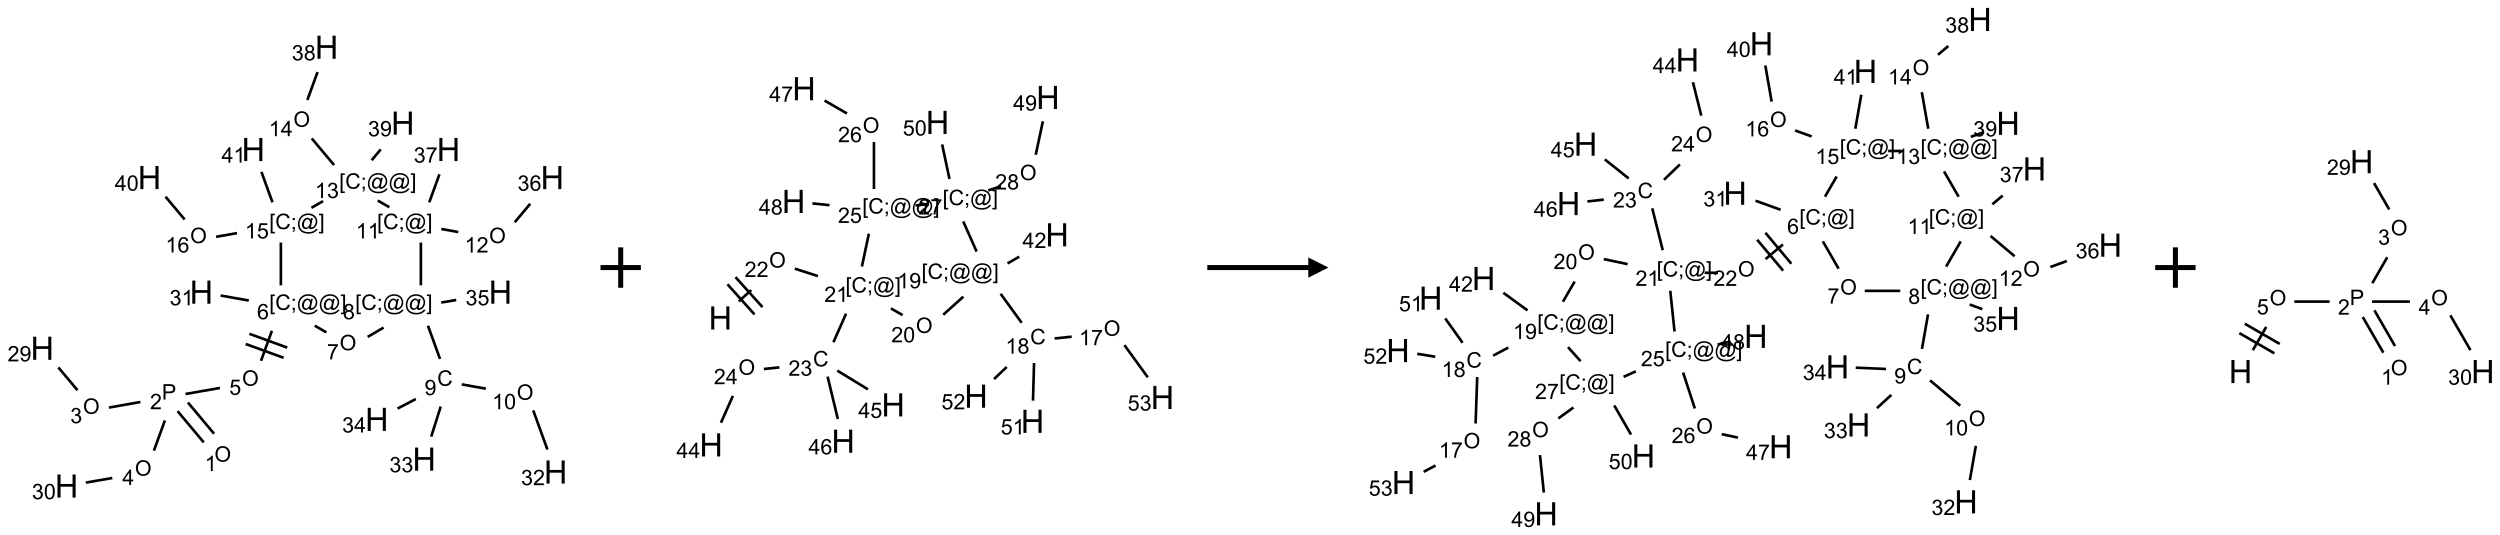 <?xml version="1.0" encoding="UTF-8"?>
<svg xmlns="http://www.w3.org/2000/svg" xmlns:xlink="http://www.w3.org/1999/xlink" width="1238" height="265" viewBox="0 0 1238 265">
<defs>
<g>
<g id="glyph-0-0">
<path d="M 1.332 0 L 1.332 -6.668 L 6.668 -6.668 L 6.668 0 Z M 1.5 -0.168 L 6.5 -0.168 L 6.5 -6.5 L 1.5 -6.5 Z M 1.5 -0.168 "/>
</g>
<g id="glyph-0-1">
<path d="M 0.516 -3.719 C 0.516 -4.984 0.855 -5.977 1.535 -6.695 C 2.215 -7.414 3.094 -7.77 4.172 -7.77 C 4.875 -7.77 5.512 -7.602 6.078 -7.266 C 6.645 -6.93 7.074 -6.461 7.371 -5.855 C 7.668 -5.254 7.816 -4.57 7.816 -3.809 C 7.816 -3.035 7.66 -2.34 7.348 -1.73 C 7.035 -1.117 6.594 -0.656 6.02 -0.34 C 5.449 -0.027 4.828 0.129 4.168 0.129 C 3.449 0.129 2.805 -0.043 2.238 -0.391 C 1.672 -0.738 1.246 -1.211 0.953 -1.812 C 0.66 -2.414 0.516 -3.047 0.516 -3.719 Z M 1.559 -3.703 C 1.559 -2.781 1.805 -2.059 2.301 -1.527 C 2.793 -1 3.414 -0.734 4.16 -0.734 C 4.922 -0.734 5.547 -1 6.039 -1.535 C 6.531 -2.07 6.777 -2.828 6.777 -3.812 C 6.777 -4.434 6.672 -4.977 6.461 -5.441 C 6.25 -5.902 5.945 -6.262 5.539 -6.52 C 5.133 -6.773 4.68 -6.902 4.176 -6.902 C 3.461 -6.902 2.848 -6.656 2.332 -6.164 C 1.816 -5.672 1.559 -4.852 1.559 -3.703 Z M 1.559 -3.703 "/>
</g>
<g id="glyph-0-2">
<path d="M 3.973 0 L 3.035 0 L 3.035 -5.973 C 2.809 -5.758 2.516 -5.543 2.148 -5.328 C 1.781 -5.113 1.453 -4.953 1.16 -4.844 L 1.16 -5.75 C 1.684 -5.996 2.145 -6.297 2.535 -6.645 C 2.93 -6.996 3.207 -7.336 3.371 -7.668 L 3.973 -7.668 Z M 3.973 0 "/>
</g>
<g id="glyph-0-3">
<path d="M 0.824 0 L 0.824 -7.637 L 3.703 -7.637 C 4.211 -7.637 4.598 -7.609 4.863 -7.562 C 5.238 -7.5 5.555 -7.383 5.809 -7.207 C 6.062 -7.031 6.266 -6.785 6.418 -6.469 C 6.574 -6.152 6.652 -5.805 6.652 -5.426 C 6.652 -4.777 6.445 -4.227 6.031 -3.777 C 5.617 -3.328 4.871 -3.105 3.793 -3.105 L 1.832 -3.105 L 1.832 0 Z M 1.832 -4.004 L 3.809 -4.004 C 4.461 -4.004 4.922 -4.125 5.199 -4.371 C 5.473 -4.613 5.609 -4.953 5.609 -5.395 C 5.609 -5.715 5.527 -5.988 5.367 -6.215 C 5.207 -6.441 4.992 -6.594 4.73 -6.668 C 4.559 -6.711 4.246 -6.734 3.785 -6.734 L 1.832 -6.734 Z M 1.832 -4.004 "/>
</g>
<g id="glyph-0-4">
<path d="M 5.371 -0.902 L 5.371 0 L 0.324 0 C 0.316 -0.227 0.352 -0.441 0.434 -0.652 C 0.562 -0.996 0.766 -1.332 1.051 -1.668 C 1.332 -2 1.742 -2.387 2.277 -2.824 C 3.105 -3.504 3.668 -4.043 3.957 -4.441 C 4.25 -4.84 4.395 -5.215 4.395 -5.566 C 4.395 -5.938 4.262 -6.254 3.996 -6.508 C 3.73 -6.762 3.387 -6.891 2.957 -6.891 C 2.508 -6.891 2.145 -6.754 1.875 -6.484 C 1.605 -6.215 1.469 -5.84 1.465 -5.359 L 0.5 -5.457 C 0.566 -6.176 0.812 -6.727 1.246 -7.102 C 1.676 -7.477 2.254 -7.668 2.98 -7.668 C 3.711 -7.668 4.293 -7.465 4.719 -7.059 C 5.145 -6.652 5.359 -6.148 5.359 -5.547 C 5.359 -5.242 5.297 -4.941 5.172 -4.645 C 5.047 -4.352 4.84 -4.039 4.551 -3.715 C 4.262 -3.387 3.777 -2.938 3.105 -2.371 C 2.543 -1.898 2.18 -1.578 2.02 -1.41 C 1.859 -1.242 1.73 -1.07 1.625 -0.902 Z M 5.371 -0.902 "/>
</g>
<g id="glyph-0-5">
<path d="M 0.449 -2.016 L 1.387 -2.141 C 1.492 -1.609 1.676 -1.227 1.934 -0.992 C 2.191 -0.758 2.508 -0.641 2.879 -0.641 C 3.32 -0.641 3.695 -0.793 3.996 -1.098 C 4.301 -1.402 4.453 -1.781 4.453 -2.234 C 4.453 -2.664 4.312 -3.02 4.031 -3.301 C 3.75 -3.578 3.391 -3.719 2.957 -3.719 C 2.781 -3.719 2.562 -3.684 2.297 -3.613 L 2.402 -4.438 C 2.465 -4.43 2.516 -4.426 2.551 -4.426 C 2.949 -4.426 3.312 -4.531 3.629 -4.738 C 3.949 -4.949 4.109 -5.27 4.109 -5.703 C 4.109 -6.047 3.992 -6.332 3.762 -6.559 C 3.527 -6.785 3.227 -6.895 2.859 -6.895 C 2.496 -6.895 2.191 -6.781 1.949 -6.551 C 1.707 -6.324 1.547 -5.98 1.48 -5.52 L 0.543 -5.688 C 0.656 -6.316 0.918 -6.805 1.324 -7.148 C 1.73 -7.492 2.234 -7.668 2.84 -7.668 C 3.254 -7.668 3.641 -7.578 3.988 -7.398 C 4.34 -7.219 4.609 -6.977 4.793 -6.668 C 4.98 -6.359 5.074 -6.031 5.074 -5.684 C 5.074 -5.352 4.984 -5.051 4.809 -4.781 C 4.629 -4.512 4.367 -4.297 4.02 -4.137 C 4.473 -4.031 4.824 -3.816 5.074 -3.488 C 5.324 -3.16 5.449 -2.75 5.449 -2.254 C 5.449 -1.59 5.203 -1.023 4.719 -0.559 C 4.234 -0.098 3.617 0.137 2.875 0.137 C 2.203 0.137 1.648 -0.062 1.207 -0.465 C 0.762 -0.863 0.512 -1.379 0.449 -2.016 Z M 0.449 -2.016 "/>
</g>
<g id="glyph-0-6">
<path d="M 0.582 -1.766 L 1.484 -1.848 C 1.562 -1.426 1.707 -1.117 1.922 -0.926 C 2.137 -0.734 2.414 -0.641 2.75 -0.641 C 3.039 -0.641 3.289 -0.707 3.508 -0.84 C 3.727 -0.973 3.902 -1.148 4.043 -1.367 C 4.18 -1.586 4.297 -1.887 4.391 -2.262 C 4.484 -2.637 4.531 -3.016 4.531 -3.406 C 4.531 -3.449 4.531 -3.512 4.527 -3.594 C 4.34 -3.297 4.082 -3.055 3.758 -2.867 C 3.434 -2.68 3.082 -2.59 2.703 -2.59 C 2.07 -2.59 1.535 -2.816 1.098 -3.277 C 0.66 -3.734 0.441 -4.34 0.441 -5.09 C 0.441 -5.863 0.672 -6.484 1.129 -6.957 C 1.586 -7.43 2.156 -7.668 2.844 -7.668 C 3.34 -7.668 3.793 -7.531 4.207 -7.266 C 4.617 -7 4.93 -6.617 5.145 -6.121 C 5.355 -5.629 5.465 -4.91 5.465 -3.973 C 5.465 -2.996 5.359 -2.223 5.145 -1.645 C 4.934 -1.066 4.617 -0.625 4.199 -0.324 C 3.781 -0.02 3.293 0.129 2.73 0.129 C 2.133 0.129 1.645 -0.035 1.266 -0.367 C 0.887 -0.699 0.66 -1.164 0.582 -1.766 Z M 4.422 -5.137 C 4.422 -5.676 4.277 -6.102 3.992 -6.418 C 3.707 -6.734 3.359 -6.891 2.957 -6.891 C 2.543 -6.891 2.18 -6.719 1.871 -6.379 C 1.562 -6.039 1.406 -5.598 1.406 -5.059 C 1.406 -4.57 1.555 -4.176 1.848 -3.871 C 2.141 -3.566 2.5 -3.418 2.934 -3.418 C 3.367 -3.418 3.723 -3.57 4.004 -3.871 C 4.281 -4.176 4.422 -4.598 4.422 -5.137 Z M 4.422 -5.137 "/>
</g>
<g id="glyph-0-7">
<path d="M 3.449 0 L 3.449 -1.828 L 0.137 -1.828 L 0.137 -2.688 L 3.621 -7.637 L 4.387 -7.637 L 4.387 -2.688 L 5.418 -2.688 L 5.418 -1.828 L 4.387 -1.828 L 4.387 0 Z M 3.449 -2.688 L 3.449 -6.129 L 1.059 -2.688 Z M 3.449 -2.688 "/>
</g>
<g id="glyph-0-8">
<path d="M 0.441 -3.766 C 0.441 -4.668 0.535 -5.395 0.723 -5.945 C 0.906 -6.496 1.184 -6.922 1.551 -7.219 C 1.918 -7.516 2.375 -7.668 2.934 -7.668 C 3.344 -7.668 3.703 -7.586 4.012 -7.418 C 4.32 -7.254 4.574 -7.016 4.777 -6.707 C 4.977 -6.395 5.137 -6.016 5.25 -5.57 C 5.363 -5.125 5.422 -4.523 5.422 -3.766 C 5.422 -2.871 5.328 -2.148 5.145 -1.598 C 4.961 -1.047 4.688 -0.621 4.32 -0.32 C 3.953 -0.02 3.492 0.129 2.934 0.129 C 2.195 0.129 1.617 -0.133 1.199 -0.66 C 0.695 -1.297 0.441 -2.332 0.441 -3.766 Z M 1.406 -3.766 C 1.406 -2.512 1.555 -1.68 1.848 -1.262 C 2.141 -0.848 2.5 -0.641 2.934 -0.641 C 3.363 -0.641 3.727 -0.848 4.02 -1.266 C 4.312 -1.684 4.457 -2.516 4.457 -3.766 C 4.457 -5.023 4.312 -5.859 4.02 -6.27 C 3.727 -6.684 3.359 -6.891 2.922 -6.891 C 2.492 -6.891 2.148 -6.707 1.891 -6.344 C 1.566 -5.879 1.406 -5.02 1.406 -3.766 Z M 1.406 -3.766 "/>
</g>
<g id="glyph-0-9">
<path d="M 0.441 -2 L 1.426 -2.082 C 1.5 -1.605 1.668 -1.242 1.934 -1.004 C 2.199 -0.762 2.52 -0.641 2.895 -0.641 C 3.348 -0.641 3.73 -0.812 4.043 -1.152 C 4.355 -1.492 4.512 -1.941 4.512 -2.504 C 4.512 -3.039 4.359 -3.461 4.059 -3.77 C 3.758 -4.078 3.367 -4.234 2.879 -4.234 C 2.578 -4.234 2.305 -4.164 2.062 -4.027 C 1.82 -3.891 1.629 -3.715 1.488 -3.496 L 0.609 -3.609 L 1.348 -7.531 L 5.145 -7.531 L 5.145 -6.637 L 2.098 -6.637 L 1.688 -4.582 C 2.145 -4.902 2.625 -5.062 3.129 -5.062 C 3.797 -5.062 4.359 -4.832 4.816 -4.371 C 5.277 -3.91 5.504 -3.312 5.504 -2.59 C 5.504 -1.898 5.305 -1.301 4.902 -0.797 C 4.41 -0.18 3.742 0.129 2.895 0.129 C 2.199 0.129 1.633 -0.062 1.195 -0.453 C 0.758 -0.844 0.504 -1.359 0.441 -2 Z M 0.441 -2 "/>
</g>
<g id="glyph-0-10">
<path d="M 0.723 2.121 L 0.723 -7.637 L 2.793 -7.637 L 2.793 -6.859 L 1.66 -6.859 L 1.66 1.344 L 2.793 1.344 L 2.793 2.121 Z M 0.723 2.121 "/>
</g>
<g id="glyph-0-11">
<path d="M 6.27 -2.676 L 7.281 -2.422 C 7.07 -1.594 6.688 -0.961 6.137 -0.523 C 5.586 -0.086 4.914 0.129 4.121 0.129 C 3.297 0.129 2.629 -0.039 2.113 -0.371 C 1.598 -0.707 1.203 -1.191 0.934 -1.828 C 0.664 -2.465 0.531 -3.145 0.531 -3.875 C 0.531 -4.672 0.684 -5.363 0.988 -5.957 C 1.293 -6.547 1.723 -6.996 2.285 -7.305 C 2.844 -7.613 3.461 -7.766 4.137 -7.766 C 4.898 -7.766 5.543 -7.57 6.062 -7.184 C 6.582 -6.793 6.945 -6.246 7.152 -5.543 L 6.156 -5.309 C 5.98 -5.863 5.723 -6.266 5.387 -6.52 C 5.051 -6.773 4.625 -6.902 4.113 -6.902 C 3.527 -6.902 3.039 -6.762 2.645 -6.48 C 2.25 -6.199 1.973 -5.82 1.812 -5.348 C 1.652 -4.871 1.574 -4.383 1.574 -3.879 C 1.574 -3.23 1.668 -2.664 1.855 -2.18 C 2.047 -1.695 2.34 -1.332 2.738 -1.094 C 3.137 -0.855 3.57 -0.734 4.035 -0.734 C 4.602 -0.734 5.082 -0.898 5.473 -1.223 C 5.867 -1.551 6.133 -2.035 6.27 -2.676 Z M 6.27 -2.676 "/>
</g>
<g id="glyph-0-12">
<path d="M 0.949 -4.465 L 0.949 -5.531 L 2.016 -5.531 L 2.016 -4.465 Z M 0.949 0 L 0.949 -1.066 L 2.016 -1.066 L 2.016 0 C 2.016 0.391 1.945 0.711 1.809 0.949 C 1.668 1.191 1.449 1.379 1.145 1.512 L 0.887 1.109 C 1.082 1.023 1.23 0.895 1.324 0.727 C 1.418 0.559 1.469 0.316 1.48 0 Z M 0.949 0 "/>
</g>
<g id="glyph-0-13">
<path d="M 6.047 -0.848 C 5.82 -0.59 5.57 -0.379 5.289 -0.223 C 5.008 -0.062 4.73 0.016 4.449 0.016 C 4.141 0.016 3.84 -0.074 3.547 -0.254 C 3.254 -0.434 3.02 -0.715 2.836 -1.09 C 2.652 -1.465 2.562 -1.875 2.562 -2.324 C 2.562 -2.875 2.703 -3.43 2.988 -3.98 C 3.27 -4.535 3.621 -4.953 4.043 -5.23 C 4.461 -5.508 4.871 -5.645 5.266 -5.645 C 5.566 -5.645 5.855 -5.566 6.129 -5.41 C 6.402 -5.25 6.641 -5.012 6.84 -4.688 L 7.016 -5.496 L 7.949 -5.496 L 7.199 -2 C 7.094 -1.516 7.043 -1.246 7.043 -1.191 C 7.043 -1.098 7.078 -1.02 7.148 -0.949 C 7.219 -0.883 7.305 -0.848 7.406 -0.848 C 7.59 -0.848 7.832 -0.953 8.129 -1.168 C 8.527 -1.445 8.84 -1.816 9.07 -2.285 C 9.301 -2.75 9.418 -3.234 9.418 -3.73 C 9.418 -4.309 9.27 -4.852 8.973 -5.355 C 8.676 -5.859 8.23 -6.262 7.645 -6.562 C 7.055 -6.863 6.406 -7.016 5.691 -7.016 C 4.879 -7.016 4.137 -6.824 3.465 -6.445 C 2.793 -6.066 2.273 -5.52 1.902 -4.809 C 1.535 -4.098 1.348 -3.34 1.348 -2.527 C 1.348 -1.676 1.535 -0.941 1.902 -0.328 C 2.273 0.285 2.809 0.742 3.508 1.035 C 4.207 1.328 4.984 1.473 5.832 1.473 C 6.742 1.473 7.504 1.32 8.121 1.016 C 8.734 0.711 9.195 0.34 9.5 -0.098 L 10.441 -0.098 C 10.266 0.266 9.961 0.637 9.531 1.016 C 9.102 1.395 8.59 1.695 7.996 1.914 C 7.402 2.133 6.688 2.246 5.848 2.246 C 5.078 2.246 4.367 2.145 3.715 1.949 C 3.066 1.75 2.512 1.453 2.051 1.055 C 1.594 0.656 1.25 0.199 1.016 -0.316 C 0.723 -0.973 0.578 -1.684 0.578 -2.441 C 0.578 -3.289 0.75 -4.098 1.098 -4.863 C 1.523 -5.805 2.125 -6.527 2.902 -7.027 C 3.684 -7.527 4.629 -7.777 5.738 -7.777 C 6.602 -7.777 7.375 -7.602 8.059 -7.246 C 8.746 -6.895 9.285 -6.371 9.684 -5.672 C 10.02 -5.07 10.188 -4.418 10.188 -3.715 C 10.188 -2.707 9.832 -1.812 9.125 -1.031 C 8.492 -0.328 7.801 0.02 7.051 0.02 C 6.812 0.02 6.617 -0.016 6.473 -0.09 C 6.324 -0.16 6.215 -0.266 6.145 -0.402 C 6.102 -0.488 6.066 -0.637 6.047 -0.848 Z M 3.527 -2.262 C 3.527 -1.785 3.641 -1.414 3.863 -1.152 C 4.09 -0.887 4.348 -0.754 4.641 -0.754 C 4.836 -0.754 5.039 -0.812 5.254 -0.93 C 5.469 -1.047 5.676 -1.219 5.871 -1.449 C 6.066 -1.676 6.23 -1.969 6.355 -2.32 C 6.48 -2.672 6.543 -3.027 6.543 -3.379 C 6.543 -3.852 6.426 -4.219 6.191 -4.48 C 5.957 -4.738 5.672 -4.871 5.332 -4.871 C 5.109 -4.871 4.902 -4.812 4.707 -4.699 C 4.512 -4.586 4.32 -4.406 4.137 -4.156 C 3.953 -3.906 3.805 -3.602 3.691 -3.246 C 3.582 -2.887 3.527 -2.559 3.527 -2.262 Z M 3.527 -2.262 "/>
</g>
<g id="glyph-0-14">
<path d="M 2.27 2.121 L 0.203 2.121 L 0.203 1.344 L 1.332 1.344 L 1.332 -6.859 L 0.203 -6.859 L 0.203 -7.637 L 2.27 -7.637 Z M 2.27 2.121 "/>
</g>
<g id="glyph-0-15">
<path d="M 5.309 -5.766 L 4.375 -5.691 C 4.293 -6.059 4.172 -6.328 4.02 -6.496 C 3.766 -6.762 3.453 -6.895 3.082 -6.895 C 2.785 -6.895 2.523 -6.812 2.297 -6.645 C 2 -6.43 1.77 -6.117 1.598 -5.703 C 1.43 -5.289 1.34 -4.703 1.332 -3.938 C 1.559 -4.281 1.836 -4.535 2.16 -4.703 C 2.488 -4.871 2.828 -4.953 3.188 -4.953 C 3.812 -4.953 4.344 -4.723 4.785 -4.262 C 5.223 -3.801 5.441 -3.207 5.441 -2.48 C 5.441 -2 5.34 -1.555 5.133 -1.145 C 4.926 -0.73 4.641 -0.418 4.281 -0.199 C 3.922 0.02 3.512 0.129 3.051 0.129 C 2.27 0.129 1.633 -0.156 1.141 -0.73 C 0.648 -1.305 0.402 -2.254 0.402 -3.574 C 0.402 -5.051 0.672 -6.121 1.219 -6.793 C 1.695 -7.375 2.336 -7.668 3.141 -7.668 C 3.742 -7.668 4.234 -7.5 4.617 -7.16 C 5 -6.824 5.23 -6.359 5.309 -5.766 Z M 1.48 -2.473 C 1.48 -2.152 1.547 -1.844 1.684 -1.547 C 1.82 -1.25 2.016 -1.027 2.262 -0.871 C 2.508 -0.719 2.766 -0.641 3.035 -0.641 C 3.434 -0.641 3.773 -0.801 4.059 -1.121 C 4.344 -1.441 4.484 -1.875 4.484 -2.422 C 4.484 -2.949 4.344 -3.367 4.062 -3.668 C 3.781 -3.973 3.426 -4.125 3 -4.125 C 2.578 -4.125 2.219 -3.973 1.922 -3.668 C 1.625 -3.363 1.48 -2.969 1.48 -2.473 Z M 1.48 -2.473 "/>
</g>
<g id="glyph-0-16">
<path d="M 0.504 -6.637 L 0.504 -7.535 L 5.449 -7.535 L 5.449 -6.809 C 4.961 -6.289 4.48 -5.602 4.004 -4.746 C 3.527 -3.887 3.156 -3.004 2.895 -2.098 C 2.707 -1.461 2.59 -0.762 2.535 0 L 1.574 0 C 1.582 -0.602 1.703 -1.328 1.926 -2.176 C 2.152 -3.027 2.477 -3.848 2.898 -4.637 C 3.32 -5.426 3.77 -6.094 4.246 -6.637 Z M 0.504 -6.637 "/>
</g>
<g id="glyph-0-17">
<path d="M 1.887 -4.141 C 1.496 -4.281 1.207 -4.484 1.02 -4.75 C 0.832 -5.016 0.738 -5.328 0.738 -5.699 C 0.738 -6.254 0.938 -6.719 1.34 -7.098 C 1.738 -7.477 2.27 -7.668 2.934 -7.668 C 3.598 -7.668 4.137 -7.473 4.543 -7.086 C 4.949 -6.699 5.152 -6.227 5.152 -5.672 C 5.152 -5.316 5.059 -5.008 4.871 -4.746 C 4.688 -4.484 4.406 -4.281 4.027 -4.141 C 4.496 -3.988 4.852 -3.742 5.098 -3.402 C 5.34 -3.062 5.465 -2.656 5.465 -2.184 C 5.465 -1.531 5.234 -0.98 4.77 -0.535 C 4.309 -0.09 3.703 0.129 2.949 0.129 C 2.195 0.129 1.586 -0.094 1.125 -0.539 C 0.664 -0.984 0.434 -1.543 0.434 -2.207 C 0.434 -2.703 0.559 -3.121 0.809 -3.457 C 1.062 -3.793 1.422 -4.02 1.887 -4.141 Z M 1.699 -5.73 C 1.699 -5.367 1.812 -5.074 2.047 -4.844 C 2.281 -4.613 2.582 -4.5 2.953 -4.5 C 3.312 -4.5 3.609 -4.613 3.84 -4.84 C 4.07 -5.066 4.188 -5.348 4.188 -5.676 C 4.188 -6.02 4.07 -6.309 3.832 -6.543 C 3.594 -6.777 3.297 -6.895 2.941 -6.895 C 2.586 -6.895 2.289 -6.781 2.051 -6.551 C 1.816 -6.324 1.699 -6.047 1.699 -5.73 Z M 1.395 -2.203 C 1.395 -1.938 1.461 -1.676 1.586 -1.426 C 1.711 -1.176 1.902 -0.984 2.152 -0.848 C 2.402 -0.711 2.672 -0.641 2.957 -0.641 C 3.406 -0.641 3.777 -0.785 4.066 -1.074 C 4.359 -1.363 4.504 -1.727 4.504 -2.172 C 4.504 -2.625 4.355 -2.996 4.055 -3.293 C 3.754 -3.586 3.379 -3.734 2.926 -3.734 C 2.484 -3.734 2.121 -3.59 1.832 -3.297 C 1.543 -3.004 1.395 -2.641 1.395 -2.203 Z M 1.395 -2.203 "/>
</g>
<g id="glyph-1-0">
<path d="M 2 0 L 2 -10 L 10 -10 L 10 0 Z M 2.25 -0.25 L 9.75 -0.25 L 9.75 -9.75 L 2.25 -9.75 Z M 2.25 -0.25 "/>
</g>
<g id="glyph-1-1">
<path d="M 1.281 0 L 1.281 -11.453 L 2.797 -11.453 L 2.797 -6.75 L 8.75 -6.75 L 8.75 -11.453 L 10.266 -11.453 L 10.266 0 L 8.75 0 L 8.75 -5.398 L 2.797 -5.398 L 2.797 0 Z M 1.281 0 "/>
</g>
</g>
</defs>
<path fill="none" stroke-width="0.033" stroke-linecap="butt" stroke-linejoin="miter" stroke="rgb(0%, 0%, 0%)" stroke-opacity="1" stroke-miterlimit="10" d="M 2.127 4.785 L 1.803 4.398 " transform="matrix(40, 0, 0, 40, 20.93, 23.387)"/>
<path fill="none" stroke-width="0.033" stroke-linecap="butt" stroke-linejoin="miter" stroke="rgb(0%, 0%, 0%)" stroke-opacity="1" stroke-miterlimit="10" d="M 1.999 4.892 L 1.675 4.505 " transform="matrix(40, 0, 0, 40, 20.93, 23.387)"/>
<path fill="none" stroke-width="0.033" stroke-linecap="butt" stroke-linejoin="miter" stroke="rgb(0%, 0%, 0%)" stroke-opacity="1" stroke-miterlimit="10" d="M 1.215 4.392 L 0.825 4.461 " transform="matrix(40, 0, 0, 40, 20.93, 23.387)"/>
<path fill="none" stroke-width="0.033" stroke-linecap="butt" stroke-linejoin="miter" stroke="rgb(0%, 0%, 0%)" stroke-opacity="1" stroke-miterlimit="10" d="M 0.436 4.246 L 0.199 3.964 " transform="matrix(40, 0, 0, 40, 20.93, 23.387)"/>
<path fill="none" stroke-width="0.033" stroke-linecap="butt" stroke-linejoin="miter" stroke="rgb(0%, 0%, 0%)" stroke-opacity="1" stroke-miterlimit="10" d="M 1.518 4.621 L 1.382 4.995 " transform="matrix(40, 0, 0, 40, 20.93, 23.387)"/>
<path fill="none" stroke-width="0.033" stroke-linecap="butt" stroke-linejoin="miter" stroke="rgb(0%, 0%, 0%)" stroke-opacity="1" stroke-miterlimit="10" d="M 0.867 5.333 L 0.539 5.39 " transform="matrix(40, 0, 0, 40, 20.93, 23.387)"/>
<path fill="none" stroke-width="0.033" stroke-linecap="butt" stroke-linejoin="miter" stroke="rgb(0%, 0%, 0%)" stroke-opacity="1" stroke-miterlimit="10" d="M 1.773 4.293 L 2.2 4.218 " transform="matrix(40, 0, 0, 40, 20.93, 23.387)"/>
<path fill="none" stroke-width="0.033" stroke-linecap="butt" stroke-linejoin="miter" stroke="rgb(0%, 0%, 0%)" stroke-opacity="1" stroke-miterlimit="10" d="M 2.708 3.882 L 2.843 3.511 " transform="matrix(40, 0, 0, 40, 20.93, 23.387)"/>
<path fill="none" stroke-width="0.033" stroke-linecap="butt" stroke-linejoin="miter" stroke="rgb(0%, 0%, 0%)" stroke-opacity="1" stroke-miterlimit="10" d="M 3.033 3.719 L 2.564 3.548 " transform="matrix(40, 0, 0, 40, 20.93, 23.387)"/>
<path fill="none" stroke-width="0.033" stroke-linecap="butt" stroke-linejoin="miter" stroke="rgb(0%, 0%, 0%)" stroke-opacity="1" stroke-miterlimit="10" d="M 2.988 3.845 L 2.518 3.674 " transform="matrix(40, 0, 0, 40, 20.93, 23.387)"/>
<path fill="none" stroke-width="0.033" stroke-linecap="butt" stroke-linejoin="miter" stroke="rgb(0%, 0%, 0%)" stroke-opacity="1" stroke-miterlimit="10" d="M 2.557 3.136 L 2.208 3.074 " transform="matrix(40, 0, 0, 40, 20.93, 23.387)"/>
<path fill="none" stroke-width="0.033" stroke-linecap="butt" stroke-linejoin="miter" stroke="rgb(0%, 0%, 0%)" stroke-opacity="1" stroke-miterlimit="10" d="M 3.373 3.447 L 3.517 3.53 " transform="matrix(40, 0, 0, 40, 20.93, 23.387)"/>
<path fill="none" stroke-width="0.033" stroke-linecap="butt" stroke-linejoin="miter" stroke="rgb(0%, 0%, 0%)" stroke-opacity="1" stroke-miterlimit="10" d="M 4.028 3.586 L 4.226 3.471 " transform="matrix(40, 0, 0, 40, 20.93, 23.387)"/>
<path fill="none" stroke-width="0.033" stroke-linecap="butt" stroke-linejoin="miter" stroke="rgb(0%, 0%, 0%)" stroke-opacity="1" stroke-miterlimit="10" d="M 4.775 3.448 L 4.924 3.859 " transform="matrix(40, 0, 0, 40, 20.93, 23.387)"/>
<path fill="none" stroke-width="0.033" stroke-linecap="butt" stroke-linejoin="miter" stroke="rgb(0%, 0%, 0%)" stroke-opacity="1" stroke-miterlimit="10" d="M 5.193 4.174 L 5.491 4.227 " transform="matrix(40, 0, 0, 40, 20.93, 23.387)"/>
<path fill="none" stroke-width="0.033" stroke-linecap="butt" stroke-linejoin="miter" stroke="rgb(0%, 0%, 0%)" stroke-opacity="1" stroke-miterlimit="10" d="M 6.078 4.496 L 6.254 4.981 " transform="matrix(40, 0, 0, 40, 20.93, 23.387)"/>
<path fill="none" stroke-width="0.033" stroke-linecap="butt" stroke-linejoin="miter" stroke="rgb(0%, 0%, 0%)" stroke-opacity="1" stroke-miterlimit="10" d="M 4.933 4.448 L 4.815 4.821 " transform="matrix(40, 0, 0, 40, 20.93, 23.387)"/>
<path fill="none" stroke-width="0.033" stroke-linecap="butt" stroke-linejoin="miter" stroke="rgb(0%, 0%, 0%)" stroke-opacity="1" stroke-miterlimit="10" d="M 4.625 4.355 L 4.399 4.473 " transform="matrix(40, 0, 0, 40, 20.93, 23.387)"/>
<path fill="none" stroke-width="0.033" stroke-linecap="butt" stroke-linejoin="miter" stroke="rgb(0%, 0%, 0%)" stroke-opacity="1" stroke-miterlimit="10" d="M 4.939 3.161 L 5.125 3.129 " transform="matrix(40, 0, 0, 40, 20.93, 23.387)"/>
<path fill="none" stroke-width="0.033" stroke-linecap="butt" stroke-linejoin="miter" stroke="rgb(0%, 0%, 0%)" stroke-opacity="1" stroke-miterlimit="10" d="M 4.687 2.948 L 4.687 2.418 " transform="matrix(40, 0, 0, 40, 20.93, 23.387)"/>
<path fill="none" stroke-width="0.033" stroke-linecap="butt" stroke-linejoin="miter" stroke="rgb(0%, 0%, 0%)" stroke-opacity="1" stroke-miterlimit="10" d="M 4.939 2.25 L 5.15 2.288 " transform="matrix(40, 0, 0, 40, 20.93, 23.387)"/>
<path fill="none" stroke-width="0.033" stroke-linecap="butt" stroke-linejoin="miter" stroke="rgb(0%, 0%, 0%)" stroke-opacity="1" stroke-miterlimit="10" d="M 5.849 2.167 L 6.041 1.938 " transform="matrix(40, 0, 0, 40, 20.93, 23.387)"/>
<path fill="none" stroke-width="0.033" stroke-linecap="butt" stroke-linejoin="miter" stroke="rgb(0%, 0%, 0%)" stroke-opacity="1" stroke-miterlimit="10" d="M 4.791 1.92 L 4.917 1.573 " transform="matrix(40, 0, 0, 40, 20.93, 23.387)"/>
<path fill="none" stroke-width="0.033" stroke-linecap="butt" stroke-linejoin="miter" stroke="rgb(0%, 0%, 0%)" stroke-opacity="1" stroke-miterlimit="10" d="M 4.297 1.981 L 4.153 1.898 " transform="matrix(40, 0, 0, 40, 20.93, 23.387)"/>
<path fill="none" stroke-width="0.033" stroke-linecap="butt" stroke-linejoin="miter" stroke="rgb(0%, 0%, 0%)" stroke-opacity="1" stroke-miterlimit="10" d="M 3.613 1.459 L 3.336 1.129 " transform="matrix(40, 0, 0, 40, 20.93, 23.387)"/>
<path fill="none" stroke-width="0.033" stroke-linecap="butt" stroke-linejoin="miter" stroke="rgb(0%, 0%, 0%)" stroke-opacity="1" stroke-miterlimit="10" d="M 3.282 0.653 L 3.408 0.307 " transform="matrix(40, 0, 0, 40, 20.93, 23.387)"/>
<path fill="none" stroke-width="0.033" stroke-linecap="butt" stroke-linejoin="miter" stroke="rgb(0%, 0%, 0%)" stroke-opacity="1" stroke-miterlimit="10" d="M 4.078 1.399 L 4.19 1.265 " transform="matrix(40, 0, 0, 40, 20.93, 23.387)"/>
<path fill="none" stroke-width="0.033" stroke-linecap="butt" stroke-linejoin="miter" stroke="rgb(0%, 0%, 0%)" stroke-opacity="1" stroke-miterlimit="10" d="M 3.476 1.905 L 3.332 1.988 " transform="matrix(40, 0, 0, 40, 20.93, 23.387)"/>
<path fill="none" stroke-width="0.033" stroke-linecap="butt" stroke-linejoin="miter" stroke="rgb(0%, 0%, 0%)" stroke-opacity="1" stroke-miterlimit="10" d="M 2.954 2.418 L 2.954 2.948 " transform="matrix(40, 0, 0, 40, 20.93, 23.387)"/>
<path fill="none" stroke-width="0.033" stroke-linecap="butt" stroke-linejoin="miter" stroke="rgb(0%, 0%, 0%)" stroke-opacity="1" stroke-miterlimit="10" d="M 2.411 2.301 L 2.152 2.347 " transform="matrix(40, 0, 0, 40, 20.93, 23.387)"/>
<path fill="none" stroke-width="0.033" stroke-linecap="butt" stroke-linejoin="miter" stroke="rgb(0%, 0%, 0%)" stroke-opacity="1" stroke-miterlimit="10" d="M 1.762 2.132 L 1.526 1.85 " transform="matrix(40, 0, 0, 40, 20.93, 23.387)"/>
<path fill="none" stroke-width="0.033" stroke-linecap="butt" stroke-linejoin="miter" stroke="rgb(0%, 0%, 0%)" stroke-opacity="1" stroke-miterlimit="10" d="M 2.85 1.92 L 2.713 1.543 " transform="matrix(40, 0, 0, 40, 20.93, 23.387)"/>
<g fill="rgb(0%, 0%, 0%)" fill-opacity="1">
<use xlink:href="#glyph-0-1" x="106.168" y="228.641"/>
</g>
<g fill="rgb(0%, 0%, 0%)" fill-opacity="1">
<use xlink:href="#glyph-0-2" x="101.375" y="233.273"/>
</g>
<g fill="rgb(0%, 0%, 0%)" fill-opacity="1">
<use xlink:href="#glyph-0-3" x="80.148" y="197.863"/>
</g>
<g fill="rgb(0%, 0%, 0%)" fill-opacity="1">
<use xlink:href="#glyph-0-4" x="74.27" y="202.629"/>
</g>
<g fill="rgb(0%, 0%, 0%)" fill-opacity="1">
<use xlink:href="#glyph-0-1" x="41.062" y="204.945"/>
</g>
<g fill="rgb(0%, 0%, 0%)" fill-opacity="1">
<use xlink:href="#glyph-0-5" x="34.797" y="209.578"/>
</g>
<g fill="rgb(0%, 0%, 0%)" fill-opacity="1">
<use xlink:href="#glyph-1-1" x="15.156" y="178.18"/>
</g>
<g fill="rgb(0%, 0%, 0%)" fill-opacity="1">
<use xlink:href="#glyph-0-4" x="3.711" y="178.973"/>
<use xlink:href="#glyph-0-6" x="9.643" y="178.973"/>
</g>
<g fill="rgb(0%, 0%, 0%)" fill-opacity="1">
<use xlink:href="#glyph-0-1" x="66.777" y="235.586"/>
</g>
<g fill="rgb(0%, 0%, 0%)" fill-opacity="1">
<use xlink:href="#glyph-0-7" x="60.539" y="240.188"/>
</g>
<g fill="rgb(0%, 0%, 0%)" fill-opacity="1">
<use xlink:href="#glyph-1-1" x="27.188" y="246.41"/>
</g>
<g fill="rgb(0%, 0%, 0%)" fill-opacity="1">
<use xlink:href="#glyph-0-5" x="15.781" y="247.203"/>
<use xlink:href="#glyph-0-8" x="21.714" y="247.203"/>
</g>
<g fill="rgb(0%, 0%, 0%)" fill-opacity="1">
<use xlink:href="#glyph-0-1" x="119.848" y="191.051"/>
</g>
<g fill="rgb(0%, 0%, 0%)" fill-opacity="1">
<use xlink:href="#glyph-0-9" x="113.523" y="195.551"/>
</g>
<g fill="rgb(0%, 0%, 0%)" fill-opacity="1">
<use xlink:href="#glyph-0-10" x="133.32" y="153.469"/>
<use xlink:href="#glyph-0-11" x="136.284" y="153.469"/>
<use xlink:href="#glyph-0-12" x="143.987" y="153.469"/>
<use xlink:href="#glyph-0-13" x="146.951" y="153.469"/>
<use xlink:href="#glyph-0-13" x="157.779" y="153.469"/>
<use xlink:href="#glyph-0-14" x="168.607" y="153.469"/>
</g>
<g fill="rgb(0%, 0%, 0%)" fill-opacity="1">
<use xlink:href="#glyph-0-15" x="127.27" y="158.098"/>
</g>
<g fill="rgb(0%, 0%, 0%)" fill-opacity="1">
<use xlink:href="#glyph-1-1" x="93.941" y="150.398"/>
</g>
<g fill="rgb(0%, 0%, 0%)" fill-opacity="1">
<use xlink:href="#glyph-0-5" x="83.98" y="151.191"/>
<use xlink:href="#glyph-0-2" x="89.913" y="151.191"/>
</g>
<g fill="rgb(0%, 0%, 0%)" fill-opacity="1">
<use xlink:href="#glyph-0-1" x="168.172" y="173.465"/>
</g>
<g fill="rgb(0%, 0%, 0%)" fill-opacity="1">
<use xlink:href="#glyph-0-16" x="161.902" y="177.969"/>
</g>
<g fill="rgb(0%, 0%, 0%)" fill-opacity="1">
<use xlink:href="#glyph-0-10" x="175.891" y="153.469"/>
<use xlink:href="#glyph-0-11" x="178.854" y="153.469"/>
<use xlink:href="#glyph-0-12" x="186.557" y="153.469"/>
<use xlink:href="#glyph-0-13" x="189.521" y="153.469"/>
<use xlink:href="#glyph-0-13" x="200.349" y="153.469"/>
<use xlink:href="#glyph-0-14" x="211.177" y="153.469"/>
</g>
<g fill="rgb(0%, 0%, 0%)" fill-opacity="1">
<use xlink:href="#glyph-0-17" x="169.82" y="158.098"/>
</g>
<g fill="rgb(0%, 0%, 0%)" fill-opacity="1">
<use xlink:href="#glyph-0-11" x="216.477" y="191.047"/>
</g>
<g fill="rgb(0%, 0%, 0%)" fill-opacity="1">
<use xlink:href="#glyph-0-6" x="210.207" y="195.684"/>
</g>
<g fill="rgb(0%, 0%, 0%)" fill-opacity="1">
<use xlink:href="#glyph-0-1" x="255.883" y="198"/>
</g>
<g fill="rgb(0%, 0%, 0%)" fill-opacity="1">
<use xlink:href="#glyph-0-2" x="243.711" y="202.629"/>
<use xlink:href="#glyph-0-8" x="249.643" y="202.629"/>
</g>
<g fill="rgb(0%, 0%, 0%)" fill-opacity="1">
<use xlink:href="#glyph-1-1" x="269.371" y="239.465"/>
</g>
<g fill="rgb(0%, 0%, 0%)" fill-opacity="1">
<use xlink:href="#glyph-0-5" x="258.016" y="240.258"/>
<use xlink:href="#glyph-0-4" x="263.948" y="240.258"/>
</g>
<g fill="rgb(0%, 0%, 0%)" fill-opacity="1">
<use xlink:href="#glyph-1-1" x="204.27" y="233.082"/>
</g>
<g fill="rgb(0%, 0%, 0%)" fill-opacity="1">
<use xlink:href="#glyph-0-5" x="192.836" y="233.871"/>
<use xlink:href="#glyph-0-5" x="198.768" y="233.871"/>
</g>
<g fill="rgb(0%, 0%, 0%)" fill-opacity="1">
<use xlink:href="#glyph-1-1" x="180.816" y="213.402"/>
</g>
<g fill="rgb(0%, 0%, 0%)" fill-opacity="1">
<use xlink:href="#glyph-0-5" x="169.414" y="214.195"/>
<use xlink:href="#glyph-0-7" x="175.346" y="214.195"/>
</g>
<g fill="rgb(0%, 0%, 0%)" fill-opacity="1">
<use xlink:href="#glyph-1-1" x="242.008" y="150.398"/>
</g>
<g fill="rgb(0%, 0%, 0%)" fill-opacity="1">
<use xlink:href="#glyph-0-5" x="230.52" y="151.191"/>
<use xlink:href="#glyph-0-9" x="236.452" y="151.191"/>
</g>
<g fill="rgb(0%, 0%, 0%)" fill-opacity="1">
<use xlink:href="#glyph-0-10" x="186.719" y="113.469"/>
<use xlink:href="#glyph-0-11" x="189.682" y="113.469"/>
<use xlink:href="#glyph-0-12" x="197.385" y="113.469"/>
<use xlink:href="#glyph-0-13" x="200.349" y="113.469"/>
<use xlink:href="#glyph-0-14" x="211.177" y="113.469"/>
</g>
<g fill="rgb(0%, 0%, 0%)" fill-opacity="1">
<use xlink:href="#glyph-0-2" x="176.203" y="118.098"/>
<use xlink:href="#glyph-0-2" x="182.135" y="118.098"/>
</g>
<g fill="rgb(0%, 0%, 0%)" fill-opacity="1">
<use xlink:href="#glyph-0-1" x="242.203" y="120.41"/>
</g>
<g fill="rgb(0%, 0%, 0%)" fill-opacity="1">
<use xlink:href="#glyph-0-2" x="230.082" y="125.043"/>
<use xlink:href="#glyph-0-4" x="236.014" y="125.043"/>
</g>
<g fill="rgb(0%, 0%, 0%)" fill-opacity="1">
<use xlink:href="#glyph-1-1" x="267.719" y="93.648"/>
</g>
<g fill="rgb(0%, 0%, 0%)" fill-opacity="1">
<use xlink:href="#glyph-0-5" x="256.293" y="94.441"/>
<use xlink:href="#glyph-0-15" x="262.225" y="94.441"/>
</g>
<g fill="rgb(0%, 0%, 0%)" fill-opacity="1">
<use xlink:href="#glyph-1-1" x="216.297" y="79.758"/>
</g>
<g fill="rgb(0%, 0%, 0%)" fill-opacity="1">
<use xlink:href="#glyph-0-5" x="204.863" y="80.547"/>
<use xlink:href="#glyph-0-16" x="210.796" y="80.547"/>
</g>
<g fill="rgb(0%, 0%, 0%)" fill-opacity="1">
<use xlink:href="#glyph-0-10" x="167.961" y="93.469"/>
<use xlink:href="#glyph-0-11" x="170.924" y="93.469"/>
<use xlink:href="#glyph-0-12" x="178.628" y="93.469"/>
<use xlink:href="#glyph-0-13" x="181.591" y="93.469"/>
<use xlink:href="#glyph-0-13" x="192.419" y="93.469"/>
<use xlink:href="#glyph-0-14" x="203.247" y="93.469"/>
</g>
<g fill="rgb(0%, 0%, 0%)" fill-opacity="1">
<use xlink:href="#glyph-0-2" x="155.969" y="98.098"/>
<use xlink:href="#glyph-0-5" x="161.901" y="98.098"/>
</g>
<g fill="rgb(0%, 0%, 0%)" fill-opacity="1">
<use xlink:href="#glyph-0-1" x="145.281" y="62.824"/>
</g>
<g fill="rgb(0%, 0%, 0%)" fill-opacity="1">
<use xlink:href="#glyph-0-2" x="133.113" y="67.457"/>
<use xlink:href="#glyph-0-7" x="139.046" y="67.457"/>
</g>
<g fill="rgb(0%, 0%, 0%)" fill-opacity="1">
<use xlink:href="#glyph-1-1" x="155.945" y="29.113"/>
</g>
<g fill="rgb(0%, 0%, 0%)" fill-opacity="1">
<use xlink:href="#glyph-0-5" x="144.496" y="29.906"/>
<use xlink:href="#glyph-0-17" x="150.428" y="29.906"/>
</g>
<g fill="rgb(0%, 0%, 0%)" fill-opacity="1">
<use xlink:href="#glyph-1-1" x="193.688" y="66.703"/>
</g>
<g fill="rgb(0%, 0%, 0%)" fill-opacity="1">
<use xlink:href="#glyph-0-5" x="182.238" y="67.496"/>
<use xlink:href="#glyph-0-6" x="188.171" y="67.496"/>
</g>
<g fill="rgb(0%, 0%, 0%)" fill-opacity="1">
<use xlink:href="#glyph-0-10" x="133.32" y="113.469"/>
<use xlink:href="#glyph-0-11" x="136.284" y="113.469"/>
<use xlink:href="#glyph-0-12" x="143.987" y="113.469"/>
<use xlink:href="#glyph-0-13" x="146.951" y="113.469"/>
<use xlink:href="#glyph-0-14" x="157.779" y="113.469"/>
</g>
<g fill="rgb(0%, 0%, 0%)" fill-opacity="1">
<use xlink:href="#glyph-0-2" x="121.273" y="118.098"/>
<use xlink:href="#glyph-0-9" x="127.206" y="118.098"/>
</g>
<g fill="rgb(0%, 0%, 0%)" fill-opacity="1">
<use xlink:href="#glyph-0-1" x="94.137" y="120.41"/>
</g>
<g fill="rgb(0%, 0%, 0%)" fill-opacity="1">
<use xlink:href="#glyph-0-2" x="81.941" y="125.043"/>
<use xlink:href="#glyph-0-15" x="87.874" y="125.043"/>
</g>
<g fill="rgb(0%, 0%, 0%)" fill-opacity="1">
<use xlink:href="#glyph-1-1" x="68.23" y="93.648"/>
</g>
<g fill="rgb(0%, 0%, 0%)" fill-opacity="1">
<use xlink:href="#glyph-0-7" x="56.824" y="94.441"/>
<use xlink:href="#glyph-0-8" x="62.757" y="94.441"/>
</g>
<g fill="rgb(0%, 0%, 0%)" fill-opacity="1">
<use xlink:href="#glyph-1-1" x="119.652" y="79.758"/>
</g>
<g fill="rgb(0%, 0%, 0%)" fill-opacity="1">
<use xlink:href="#glyph-0-7" x="109.695" y="80.547"/>
<use xlink:href="#glyph-0-2" x="115.628" y="80.547"/>
</g>
<path fill="none" stroke-width="0.062" stroke-linecap="butt" stroke-linejoin="miter" stroke="rgb(0%, 0%, 0%)" stroke-opacity="1" stroke-miterlimit="10" d="M -0 0 L 0.5 0 M 0.25 -0.25 L 0.25 0.25 " transform="matrix(40, 0, 0, 40, 297.367, 132.5)"/>
<path fill="none" stroke-width="0.033" stroke-linecap="butt" stroke-linejoin="miter" stroke="rgb(0%, 0%, 0%)" stroke-opacity="1" stroke-miterlimit="10" d="M 0.342 2.633 L 0.497 2.493 " transform="matrix(40, 0, 0, 40, 352.141, 43.924)"/>
<path fill="none" stroke-width="0.033" stroke-linecap="butt" stroke-linejoin="miter" stroke="rgb(0%, 0%, 0%)" stroke-opacity="1" stroke-miterlimit="10" d="M 0.636 2.704 L 0.302 2.333 " transform="matrix(40, 0, 0, 40, 352.141, 43.924)"/>
<path fill="none" stroke-width="0.033" stroke-linecap="butt" stroke-linejoin="miter" stroke="rgb(0%, 0%, 0%)" stroke-opacity="1" stroke-miterlimit="10" d="M 0.537 2.794 L 0.203 2.422 " transform="matrix(40, 0, 0, 40, 352.141, 43.924)"/>
<path fill="none" stroke-width="0.033" stroke-linecap="butt" stroke-linejoin="miter" stroke="rgb(0%, 0%, 0%)" stroke-opacity="1" stroke-miterlimit="10" d="M 1.037 2.228 L 1.322 2.32 " transform="matrix(40, 0, 0, 40, 352.141, 43.924)"/>
<path fill="none" stroke-width="0.033" stroke-linecap="butt" stroke-linejoin="miter" stroke="rgb(0%, 0%, 0%)" stroke-opacity="1" stroke-miterlimit="10" d="M 1.671 2.785 L 1.514 3.139 " transform="matrix(40, 0, 0, 40, 352.141, 43.924)"/>
<path fill="none" stroke-width="0.033" stroke-linecap="butt" stroke-linejoin="miter" stroke="rgb(0%, 0%, 0%)" stroke-opacity="1" stroke-miterlimit="10" d="M 0.845 3.45 L 0.653 3.47 " transform="matrix(40, 0, 0, 40, 352.141, 43.924)"/>
<path fill="none" stroke-width="0.033" stroke-linecap="butt" stroke-linejoin="miter" stroke="rgb(0%, 0%, 0%)" stroke-opacity="1" stroke-miterlimit="10" d="M 0.27 3.803 L 0.122 4.135 " transform="matrix(40, 0, 0, 40, 352.141, 43.924)"/>
<path fill="none" stroke-width="0.033" stroke-linecap="butt" stroke-linejoin="miter" stroke="rgb(0%, 0%, 0%)" stroke-opacity="1" stroke-miterlimit="10" d="M 1.562 3.49 L 1.941 3.722 " transform="matrix(40, 0, 0, 40, 352.141, 43.924)"/>
<path fill="none" stroke-width="0.033" stroke-linecap="butt" stroke-linejoin="miter" stroke="rgb(0%, 0%, 0%)" stroke-opacity="1" stroke-miterlimit="10" d="M 1.442 3.564 L 1.569 4.089 " transform="matrix(40, 0, 0, 40, 352.141, 43.924)"/>
<path fill="none" stroke-width="0.033" stroke-linecap="butt" stroke-linejoin="miter" stroke="rgb(0%, 0%, 0%)" stroke-opacity="1" stroke-miterlimit="10" d="M 2.226 2.72 L 2.371 2.803 " transform="matrix(40, 0, 0, 40, 352.141, 43.924)"/>
<path fill="none" stroke-width="0.033" stroke-linecap="butt" stroke-linejoin="miter" stroke="rgb(0%, 0%, 0%)" stroke-opacity="1" stroke-miterlimit="10" d="M 2.874 2.798 L 3.123 2.574 " transform="matrix(40, 0, 0, 40, 352.141, 43.924)"/>
<path fill="none" stroke-width="0.033" stroke-linecap="butt" stroke-linejoin="miter" stroke="rgb(0%, 0%, 0%)" stroke-opacity="1" stroke-miterlimit="10" d="M 3.584 2.539 L 3.845 2.898 " transform="matrix(40, 0, 0, 40, 352.141, 43.924)"/>
<path fill="none" stroke-width="0.033" stroke-linecap="butt" stroke-linejoin="miter" stroke="rgb(0%, 0%, 0%)" stroke-opacity="1" stroke-miterlimit="10" d="M 4.252 3.092 L 4.464 3.07 " transform="matrix(40, 0, 0, 40, 352.141, 43.924)"/>
<path fill="none" stroke-width="0.033" stroke-linecap="butt" stroke-linejoin="miter" stroke="rgb(0%, 0%, 0%)" stroke-opacity="1" stroke-miterlimit="10" d="M 5.117 3.175 L 5.406 3.573 " transform="matrix(40, 0, 0, 40, 352.141, 43.924)"/>
<path fill="none" stroke-width="0.033" stroke-linecap="butt" stroke-linejoin="miter" stroke="rgb(0%, 0%, 0%)" stroke-opacity="1" stroke-miterlimit="10" d="M 3.998 3.396 L 3.985 3.862 " transform="matrix(40, 0, 0, 40, 352.141, 43.924)"/>
<path fill="none" stroke-width="0.033" stroke-linecap="butt" stroke-linejoin="miter" stroke="rgb(0%, 0%, 0%)" stroke-opacity="1" stroke-miterlimit="10" d="M 3.66 3.445 L 3.503 3.594 " transform="matrix(40, 0, 0, 40, 352.141, 43.924)"/>
<path fill="none" stroke-width="0.033" stroke-linecap="butt" stroke-linejoin="miter" stroke="rgb(0%, 0%, 0%)" stroke-opacity="1" stroke-miterlimit="10" d="M 3.67 2.163 L 3.814 2.08 " transform="matrix(40, 0, 0, 40, 352.141, 43.924)"/>
<path fill="none" stroke-width="0.033" stroke-linecap="butt" stroke-linejoin="miter" stroke="rgb(0%, 0%, 0%)" stroke-opacity="1" stroke-miterlimit="10" d="M 3.287 2.016 L 3.121 1.643 " transform="matrix(40, 0, 0, 40, 352.141, 43.924)"/>
<path fill="none" stroke-width="0.033" stroke-linecap="butt" stroke-linejoin="miter" stroke="rgb(0%, 0%, 0%)" stroke-opacity="1" stroke-miterlimit="10" d="M 3.431 1.259 L 3.59 1.207 " transform="matrix(40, 0, 0, 40, 352.141, 43.924)"/>
<path fill="none" stroke-width="0.033" stroke-linecap="butt" stroke-linejoin="miter" stroke="rgb(0%, 0%, 0%)" stroke-opacity="1" stroke-miterlimit="10" d="M 4.019 0.818 L 4.107 0.404 " transform="matrix(40, 0, 0, 40, 352.141, 43.924)"/>
<path fill="none" stroke-width="0.033" stroke-linecap="butt" stroke-linejoin="miter" stroke="rgb(0%, 0%, 0%)" stroke-opacity="1" stroke-miterlimit="10" d="M 2.951 1.118 L 2.86 0.69 " transform="matrix(40, 0, 0, 40, 352.141, 43.924)"/>
<path fill="none" stroke-width="0.033" stroke-linecap="butt" stroke-linejoin="miter" stroke="rgb(0%, 0%, 0%)" stroke-opacity="1" stroke-miterlimit="10" d="M 2.697 1.428 L 2.531 1.446 " transform="matrix(40, 0, 0, 40, 352.141, 43.924)"/>
<path fill="none" stroke-width="0.033" stroke-linecap="butt" stroke-linejoin="miter" stroke="rgb(0%, 0%, 0%)" stroke-opacity="1" stroke-miterlimit="10" d="M 1.953 1.795 L 1.867 2.201 " transform="matrix(40, 0, 0, 40, 352.141, 43.924)"/>
<path fill="none" stroke-width="0.033" stroke-linecap="butt" stroke-linejoin="miter" stroke="rgb(0%, 0%, 0%)" stroke-opacity="1" stroke-miterlimit="10" d="M 2.016 1.242 L 2.016 0.66 " transform="matrix(40, 0, 0, 40, 352.141, 43.924)"/>
<path fill="none" stroke-width="0.033" stroke-linecap="butt" stroke-linejoin="miter" stroke="rgb(0%, 0%, 0%)" stroke-opacity="1" stroke-miterlimit="10" d="M 1.682 0.307 L 1.405 0.147 " transform="matrix(40, 0, 0, 40, 352.141, 43.924)"/>
<path fill="none" stroke-width="0.033" stroke-linecap="butt" stroke-linejoin="miter" stroke="rgb(0%, 0%, 0%)" stroke-opacity="1" stroke-miterlimit="10" d="M 1.466 1.442 L 1.254 1.42 " transform="matrix(40, 0, 0, 40, 352.141, 43.924)"/>
<g fill="rgb(0%, 0%, 0%)" fill-opacity="1">
<use xlink:href="#glyph-1-1" x="350.922" y="163.184"/>
</g>
<g fill="rgb(0%, 0%, 0%)" fill-opacity="1">
<use xlink:href="#glyph-0-1" x="380.84" y="132.539"/>
</g>
<g fill="rgb(0%, 0%, 0%)" fill-opacity="1">
<use xlink:href="#glyph-0-4" x="368.723" y="137.168"/>
<use xlink:href="#glyph-0-4" x="374.655" y="137.168"/>
</g>
<g fill="rgb(0%, 0%, 0%)" fill-opacity="1">
<use xlink:href="#glyph-0-10" x="418.672" y="144.902"/>
<use xlink:href="#glyph-0-11" x="421.635" y="144.902"/>
<use xlink:href="#glyph-0-12" x="429.339" y="144.902"/>
<use xlink:href="#glyph-0-13" x="432.302" y="144.902"/>
<use xlink:href="#glyph-0-14" x="443.13" y="144.902"/>
</g>
<g fill="rgb(0%, 0%, 0%)" fill-opacity="1">
<use xlink:href="#glyph-0-4" x="408.16" y="149.531"/>
<use xlink:href="#glyph-0-2" x="414.092" y="149.531"/>
</g>
<g fill="rgb(0%, 0%, 0%)" fill-opacity="1">
<use xlink:href="#glyph-0-11" x="402.598" y="181.438"/>
</g>
<g fill="rgb(0%, 0%, 0%)" fill-opacity="1">
<use xlink:href="#glyph-0-4" x="390.418" y="186.074"/>
<use xlink:href="#glyph-0-5" x="396.35" y="186.074"/>
</g>
<g fill="rgb(0%, 0%, 0%)" fill-opacity="1">
<use xlink:href="#glyph-0-1" x="365.656" y="185.621"/>
</g>
<g fill="rgb(0%, 0%, 0%)" fill-opacity="1">
<use xlink:href="#glyph-0-4" x="353.488" y="190.254"/>
<use xlink:href="#glyph-0-7" x="359.421" y="190.254"/>
</g>
<g fill="rgb(0%, 0%, 0%)" fill-opacity="1">
<use xlink:href="#glyph-1-1" x="346.367" y="226.043"/>
</g>
<g fill="rgb(0%, 0%, 0%)" fill-opacity="1">
<use xlink:href="#glyph-0-7" x="334.965" y="226.805"/>
<use xlink:href="#glyph-0-7" x="340.897" y="226.805"/>
</g>
<g fill="rgb(0%, 0%, 0%)" fill-opacity="1">
<use xlink:href="#glyph-1-1" x="436.523" y="206.219"/>
</g>
<g fill="rgb(0%, 0%, 0%)" fill-opacity="1">
<use xlink:href="#glyph-0-7" x="425.035" y="206.98"/>
<use xlink:href="#glyph-0-9" x="430.967" y="206.98"/>
</g>
<g fill="rgb(0%, 0%, 0%)" fill-opacity="1">
<use xlink:href="#glyph-1-1" x="411.758" y="224.215"/>
</g>
<g fill="rgb(0%, 0%, 0%)" fill-opacity="1">
<use xlink:href="#glyph-0-7" x="400.328" y="225.008"/>
<use xlink:href="#glyph-0-15" x="406.26" y="225.008"/>
</g>
<g fill="rgb(0%, 0%, 0%)" fill-opacity="1">
<use xlink:href="#glyph-0-1" x="453.523" y="164.898"/>
</g>
<g fill="rgb(0%, 0%, 0%)" fill-opacity="1">
<use xlink:href="#glyph-0-4" x="441.352" y="169.531"/>
<use xlink:href="#glyph-0-8" x="447.284" y="169.531"/>
</g>
<g fill="rgb(0%, 0%, 0%)" fill-opacity="1">
<use xlink:href="#glyph-0-10" x="456.332" y="138.137"/>
<use xlink:href="#glyph-0-11" x="459.296" y="138.137"/>
<use xlink:href="#glyph-0-12" x="466.999" y="138.137"/>
<use xlink:href="#glyph-0-13" x="469.962" y="138.137"/>
<use xlink:href="#glyph-0-13" x="480.79" y="138.137"/>
<use xlink:href="#glyph-0-14" x="491.618" y="138.137"/>
</g>
<g fill="rgb(0%, 0%, 0%)" fill-opacity="1">
<use xlink:href="#glyph-0-2" x="444.324" y="142.766"/>
<use xlink:href="#glyph-0-6" x="450.257" y="142.766"/>
</g>
<g fill="rgb(0%, 0%, 0%)" fill-opacity="1">
<use xlink:href="#glyph-0-11" x="510.121" y="170.488"/>
</g>
<g fill="rgb(0%, 0%, 0%)" fill-opacity="1">
<use xlink:href="#glyph-0-2" x="497.922" y="175.125"/>
<use xlink:href="#glyph-0-17" x="503.854" y="175.125"/>
</g>
<g fill="rgb(0%, 0%, 0%)" fill-opacity="1">
<use xlink:href="#glyph-0-1" x="546.543" y="166.312"/>
</g>
<g fill="rgb(0%, 0%, 0%)" fill-opacity="1">
<use xlink:href="#glyph-0-2" x="534.344" y="170.945"/>
<use xlink:href="#glyph-0-16" x="540.276" y="170.945"/>
</g>
<g fill="rgb(0%, 0%, 0%)" fill-opacity="1">
<use xlink:href="#glyph-1-1" x="569.859" y="202.551"/>
</g>
<g fill="rgb(0%, 0%, 0%)" fill-opacity="1">
<use xlink:href="#glyph-0-9" x="558.422" y="203.344"/>
<use xlink:href="#glyph-0-5" x="564.354" y="203.344"/>
</g>
<g fill="rgb(0%, 0%, 0%)" fill-opacity="1">
<use xlink:href="#glyph-1-1" x="505.52" y="214.359"/>
</g>
<g fill="rgb(0%, 0%, 0%)" fill-opacity="1">
<use xlink:href="#glyph-0-9" x="495.559" y="215.152"/>
<use xlink:href="#glyph-0-2" x="501.491" y="215.152"/>
</g>
<g fill="rgb(0%, 0%, 0%)" fill-opacity="1">
<use xlink:href="#glyph-1-1" x="477.551" y="201.906"/>
</g>
<g fill="rgb(0%, 0%, 0%)" fill-opacity="1">
<use xlink:href="#glyph-0-9" x="466.195" y="202.699"/>
<use xlink:href="#glyph-0-4" x="472.128" y="202.699"/>
</g>
<g fill="rgb(0%, 0%, 0%)" fill-opacity="1">
<use xlink:href="#glyph-1-1" x="517.695" y="122.012"/>
</g>
<g fill="rgb(0%, 0%, 0%)" fill-opacity="1">
<use xlink:href="#glyph-0-7" x="506.34" y="122.805"/>
<use xlink:href="#glyph-0-4" x="512.272" y="122.805"/>
</g>
<g fill="rgb(0%, 0%, 0%)" fill-opacity="1">
<use xlink:href="#glyph-0-10" x="466.77" y="101.594"/>
<use xlink:href="#glyph-0-11" x="469.733" y="101.594"/>
<use xlink:href="#glyph-0-12" x="477.436" y="101.594"/>
<use xlink:href="#glyph-0-13" x="480.4" y="101.594"/>
<use xlink:href="#glyph-0-14" x="491.228" y="101.594"/>
</g>
<g fill="rgb(0%, 0%, 0%)" fill-opacity="1">
<use xlink:href="#glyph-0-4" x="454.781" y="106.223"/>
<use xlink:href="#glyph-0-16" x="460.714" y="106.223"/>
</g>
<g fill="rgb(0%, 0%, 0%)" fill-opacity="1">
<use xlink:href="#glyph-0-1" x="505.023" y="89.23"/>
</g>
<g fill="rgb(0%, 0%, 0%)" fill-opacity="1">
<use xlink:href="#glyph-0-4" x="492.809" y="93.863"/>
<use xlink:href="#glyph-0-17" x="498.741" y="93.863"/>
</g>
<g fill="rgb(0%, 0%, 0%)" fill-opacity="1">
<use xlink:href="#glyph-1-1" x="513.145" y="53.984"/>
</g>
<g fill="rgb(0%, 0%, 0%)" fill-opacity="1">
<use xlink:href="#glyph-0-7" x="501.695" y="54.777"/>
<use xlink:href="#glyph-0-6" x="507.628" y="54.777"/>
</g>
<g fill="rgb(0%, 0%, 0%)" fill-opacity="1">
<use xlink:href="#glyph-1-1" x="458.469" y="66.344"/>
</g>
<g fill="rgb(0%, 0%, 0%)" fill-opacity="1">
<use xlink:href="#glyph-0-9" x="447.059" y="67.137"/>
<use xlink:href="#glyph-0-8" x="452.991" y="67.137"/>
</g>
<g fill="rgb(0%, 0%, 0%)" fill-opacity="1">
<use xlink:href="#glyph-0-10" x="426.988" y="105.777"/>
<use xlink:href="#glyph-0-11" x="429.952" y="105.777"/>
<use xlink:href="#glyph-0-12" x="437.655" y="105.777"/>
<use xlink:href="#glyph-0-13" x="440.618" y="105.777"/>
<use xlink:href="#glyph-0-13" x="451.447" y="105.777"/>
<use xlink:href="#glyph-0-14" x="462.275" y="105.777"/>
</g>
<g fill="rgb(0%, 0%, 0%)" fill-opacity="1">
<use xlink:href="#glyph-0-4" x="414.945" y="110.406"/>
<use xlink:href="#glyph-0-9" x="420.878" y="110.406"/>
</g>
<g fill="rgb(0%, 0%, 0%)" fill-opacity="1">
<use xlink:href="#glyph-0-1" x="427.199" y="65.773"/>
</g>
<g fill="rgb(0%, 0%, 0%)" fill-opacity="1">
<use xlink:href="#glyph-0-4" x="415.008" y="70.406"/>
<use xlink:href="#glyph-0-15" x="420.94" y="70.406"/>
</g>
<g fill="rgb(0%, 0%, 0%)" fill-opacity="1">
<use xlink:href="#glyph-1-1" x="392.363" y="49.652"/>
</g>
<g fill="rgb(0%, 0%, 0%)" fill-opacity="1">
<use xlink:href="#glyph-0-7" x="380.93" y="50.414"/>
<use xlink:href="#glyph-0-16" x="386.862" y="50.414"/>
</g>
<g fill="rgb(0%, 0%, 0%)" fill-opacity="1">
<use xlink:href="#glyph-1-1" x="387.223" y="105.469"/>
</g>
<g fill="rgb(0%, 0%, 0%)" fill-opacity="1">
<use xlink:href="#glyph-0-7" x="375.773" y="106.262"/>
<use xlink:href="#glyph-0-17" x="381.706" y="106.262"/>
</g>
<path fill-rule="nonzero" fill="rgb(0%, 0%, 0%)" fill-opacity="1" d="M 597.855 133.75 L 647.855 133.75 L 647.855 137.5 L 657.855 132.5 L 647.855 127.5 L 647.855 131.25 L 597.855 131.25 "/>
<path fill="none" stroke-width="0.033" stroke-linecap="butt" stroke-linejoin="miter" stroke="rgb(0%, 0%, 0%)" stroke-opacity="1" stroke-miterlimit="10" d="M 4.766 2.785 L 4.551 2.966 " transform="matrix(40, 0, 0, 40, 692.273, 9.639)"/>
<path fill="none" stroke-width="0.033" stroke-linecap="butt" stroke-linejoin="miter" stroke="rgb(0%, 0%, 0%)" stroke-opacity="1" stroke-miterlimit="10" d="M 4.447 2.727 L 4.768 3.11 " transform="matrix(40, 0, 0, 40, 692.273, 9.639)"/>
<path fill="none" stroke-width="0.033" stroke-linecap="butt" stroke-linejoin="miter" stroke="rgb(0%, 0%, 0%)" stroke-opacity="1" stroke-miterlimit="10" d="M 4.549 2.641 L 4.87 3.024 " transform="matrix(40, 0, 0, 40, 692.273, 9.639)"/>
<path fill="none" stroke-width="0.033" stroke-linecap="butt" stroke-linejoin="miter" stroke="rgb(0%, 0%, 0%)" stroke-opacity="1" stroke-miterlimit="10" d="M 3.962 3.136 L 3.796 3.136 " transform="matrix(40, 0, 0, 40, 692.273, 9.639)"/>
<path fill="none" stroke-width="0.033" stroke-linecap="butt" stroke-linejoin="miter" stroke="rgb(0%, 0%, 0%)" stroke-opacity="1" stroke-miterlimit="10" d="M 3.278 2.856 L 3.148 2.338 " transform="matrix(40, 0, 0, 40, 692.273, 9.639)"/>
<path fill="none" stroke-width="0.033" stroke-linecap="butt" stroke-linejoin="miter" stroke="rgb(0%, 0%, 0%)" stroke-opacity="1" stroke-miterlimit="10" d="M 3.293 1.985 L 3.49 1.795 " transform="matrix(40, 0, 0, 40, 692.273, 9.639)"/>
<path fill="none" stroke-width="0.033" stroke-linecap="butt" stroke-linejoin="miter" stroke="rgb(0%, 0%, 0%)" stroke-opacity="1" stroke-miterlimit="10" d="M 3.755 1.191 L 3.652 0.777 " transform="matrix(40, 0, 0, 40, 692.273, 9.639)"/>
<path fill="none" stroke-width="0.033" stroke-linecap="butt" stroke-linejoin="miter" stroke="rgb(0%, 0%, 0%)" stroke-opacity="1" stroke-miterlimit="10" d="M 2.856 1.968 L 2.561 1.733 " transform="matrix(40, 0, 0, 40, 692.273, 9.639)"/>
<path fill="none" stroke-width="0.033" stroke-linecap="butt" stroke-linejoin="miter" stroke="rgb(0%, 0%, 0%)" stroke-opacity="1" stroke-miterlimit="10" d="M 2.548 2.23 L 2.345 2.253 " transform="matrix(40, 0, 0, 40, 692.273, 9.639)"/>
<path fill="none" stroke-width="0.033" stroke-linecap="butt" stroke-linejoin="miter" stroke="rgb(0%, 0%, 0%)" stroke-opacity="1" stroke-miterlimit="10" d="M 2.843 3.029 L 2.548 2.967 " transform="matrix(40, 0, 0, 40, 692.273, 9.639)"/>
<path fill="none" stroke-width="0.033" stroke-linecap="butt" stroke-linejoin="miter" stroke="rgb(0%, 0%, 0%)" stroke-opacity="1" stroke-miterlimit="10" d="M 2.187 3.245 L 2.042 3.495 " transform="matrix(40, 0, 0, 40, 692.273, 9.639)"/>
<path fill="none" stroke-width="0.033" stroke-linecap="butt" stroke-linejoin="miter" stroke="rgb(0%, 0%, 0%)" stroke-opacity="1" stroke-miterlimit="10" d="M 1.366 4.062 L 1.178 4.162 " transform="matrix(40, 0, 0, 40, 692.273, 9.639)"/>
<path fill="none" stroke-width="0.033" stroke-linecap="butt" stroke-linejoin="miter" stroke="rgb(0%, 0%, 0%)" stroke-opacity="1" stroke-miterlimit="10" d="M 0.981 4.427 L 0.961 5.002 " transform="matrix(40, 0, 0, 40, 692.273, 9.639)"/>
<path fill="none" stroke-width="0.033" stroke-linecap="butt" stroke-linejoin="miter" stroke="rgb(0%, 0%, 0%)" stroke-opacity="1" stroke-miterlimit="10" d="M 0.465 5.522 L 0.318 5.6 " transform="matrix(40, 0, 0, 40, 692.273, 9.639)"/>
<path fill="none" stroke-width="0.033" stroke-linecap="butt" stroke-linejoin="miter" stroke="rgb(0%, 0%, 0%)" stroke-opacity="1" stroke-miterlimit="10" d="M 0.8 4.003 L 0.585 3.701 " transform="matrix(40, 0, 0, 40, 692.273, 9.639)"/>
<path fill="none" stroke-width="0.033" stroke-linecap="butt" stroke-linejoin="miter" stroke="rgb(0%, 0%, 0%)" stroke-opacity="1" stroke-miterlimit="10" d="M 0.462 4.176 L 0.238 4.139 " transform="matrix(40, 0, 0, 40, 692.273, 9.639)"/>
<path fill="none" stroke-width="0.033" stroke-linecap="butt" stroke-linejoin="miter" stroke="rgb(0%, 0%, 0%)" stroke-opacity="1" stroke-miterlimit="10" d="M 1.604 3.602 L 1.305 3.384 " transform="matrix(40, 0, 0, 40, 692.273, 9.639)"/>
<path fill="none" stroke-width="0.033" stroke-linecap="butt" stroke-linejoin="miter" stroke="rgb(0%, 0%, 0%)" stroke-opacity="1" stroke-miterlimit="10" d="M 2.105 4.057 L 2.261 4.23 " transform="matrix(40, 0, 0, 40, 692.273, 9.639)"/>
<path fill="none" stroke-width="0.033" stroke-linecap="butt" stroke-linejoin="miter" stroke="rgb(0%, 0%, 0%)" stroke-opacity="1" stroke-miterlimit="10" d="M 2.172 4.804 L 1.985 4.939 " transform="matrix(40, 0, 0, 40, 692.273, 9.639)"/>
<path fill="none" stroke-width="0.033" stroke-linecap="butt" stroke-linejoin="miter" stroke="rgb(0%, 0%, 0%)" stroke-opacity="1" stroke-miterlimit="10" d="M 1.758 5.393 L 1.806 5.857 " transform="matrix(40, 0, 0, 40, 692.273, 9.639)"/>
<path fill="none" stroke-width="0.033" stroke-linecap="butt" stroke-linejoin="miter" stroke="rgb(0%, 0%, 0%)" stroke-opacity="1" stroke-miterlimit="10" d="M 2.677 4.778 L 2.885 5.139 " transform="matrix(40, 0, 0, 40, 692.273, 9.639)"/>
<path fill="none" stroke-width="0.033" stroke-linecap="butt" stroke-linejoin="miter" stroke="rgb(0%, 0%, 0%)" stroke-opacity="1" stroke-miterlimit="10" d="M 2.793 4.424 L 2.945 4.356 " transform="matrix(40, 0, 0, 40, 692.273, 9.639)"/>
<path fill="none" stroke-width="0.033" stroke-linecap="butt" stroke-linejoin="miter" stroke="rgb(0%, 0%, 0%)" stroke-opacity="1" stroke-miterlimit="10" d="M 3.424 3.863 L 3.371 3.359 " transform="matrix(40, 0, 0, 40, 692.273, 9.639)"/>
<path fill="none" stroke-width="0.033" stroke-linecap="butt" stroke-linejoin="miter" stroke="rgb(0%, 0%, 0%)" stroke-opacity="1" stroke-miterlimit="10" d="M 3.53 4.371 L 3.675 4.816 " transform="matrix(40, 0, 0, 40, 692.273, 9.639)"/>
<path fill="none" stroke-width="0.033" stroke-linecap="butt" stroke-linejoin="miter" stroke="rgb(0%, 0%, 0%)" stroke-opacity="1" stroke-miterlimit="10" d="M 4.008 5.134 L 4.209 5.177 " transform="matrix(40, 0, 0, 40, 692.273, 9.639)"/>
<path fill="none" stroke-width="0.033" stroke-linecap="butt" stroke-linejoin="miter" stroke="rgb(0%, 0%, 0%)" stroke-opacity="1" stroke-miterlimit="10" d="M 3.957 4.024 L 4.12 3.989 " transform="matrix(40, 0, 0, 40, 692.273, 9.639)"/>
<path fill="none" stroke-width="0.033" stroke-linecap="butt" stroke-linejoin="miter" stroke="rgb(0%, 0%, 0%)" stroke-opacity="1" stroke-miterlimit="10" d="M 4.737 2.356 L 4.426 2.244 " transform="matrix(40, 0, 0, 40, 692.273, 9.639)"/>
<path fill="none" stroke-width="0.033" stroke-linecap="butt" stroke-linejoin="miter" stroke="rgb(0%, 0%, 0%)" stroke-opacity="1" stroke-miterlimit="10" d="M 5.26 2.747 L 5.455 3.085 " transform="matrix(40, 0, 0, 40, 692.273, 9.639)"/>
<path fill="none" stroke-width="0.033" stroke-linecap="butt" stroke-linejoin="miter" stroke="rgb(0%, 0%, 0%)" stroke-opacity="1" stroke-miterlimit="10" d="M 5.779 3.36 L 6.218 3.36 " transform="matrix(40, 0, 0, 40, 692.273, 9.639)"/>
<path fill="none" stroke-width="0.033" stroke-linecap="butt" stroke-linejoin="miter" stroke="rgb(0%, 0%, 0%)" stroke-opacity="1" stroke-miterlimit="10" d="M 6.562 3.651 L 6.487 4.079 " transform="matrix(40, 0, 0, 40, 692.273, 9.639)"/>
<path fill="none" stroke-width="0.033" stroke-linecap="butt" stroke-linejoin="miter" stroke="rgb(0%, 0%, 0%)" stroke-opacity="1" stroke-miterlimit="10" d="M 6.587 4.468 L 6.961 4.782 " transform="matrix(40, 0, 0, 40, 692.273, 9.639)"/>
<path fill="none" stroke-width="0.033" stroke-linecap="butt" stroke-linejoin="miter" stroke="rgb(0%, 0%, 0%)" stroke-opacity="1" stroke-miterlimit="10" d="M 7.154 5.279 L 7.08 5.702 " transform="matrix(40, 0, 0, 40, 692.273, 9.639)"/>
<path fill="none" stroke-width="0.033" stroke-linecap="butt" stroke-linejoin="miter" stroke="rgb(0%, 0%, 0%)" stroke-opacity="1" stroke-miterlimit="10" d="M 6.108 4.648 L 5.929 4.812 " transform="matrix(40, 0, 0, 40, 692.273, 9.639)"/>
<path fill="none" stroke-width="0.033" stroke-linecap="butt" stroke-linejoin="miter" stroke="rgb(0%, 0%, 0%)" stroke-opacity="1" stroke-miterlimit="10" d="M 6.042 4.327 L 5.667 4.311 " transform="matrix(40, 0, 0, 40, 692.273, 9.639)"/>
<path fill="none" stroke-width="0.033" stroke-linecap="butt" stroke-linejoin="miter" stroke="rgb(0%, 0%, 0%)" stroke-opacity="1" stroke-miterlimit="10" d="M 7.078 3.529 L 7.234 3.586 " transform="matrix(40, 0, 0, 40, 692.273, 9.639)"/>
<path fill="none" stroke-width="0.033" stroke-linecap="butt" stroke-linejoin="miter" stroke="rgb(0%, 0%, 0%)" stroke-opacity="1" stroke-miterlimit="10" d="M 6.786 3.06 L 6.967 2.747 " transform="matrix(40, 0, 0, 40, 692.273, 9.639)"/>
<path fill="none" stroke-width="0.033" stroke-linecap="butt" stroke-linejoin="miter" stroke="rgb(0%, 0%, 0%)" stroke-opacity="1" stroke-miterlimit="10" d="M 7.336 2.68 L 7.634 2.931 " transform="matrix(40, 0, 0, 40, 692.273, 9.639)"/>
<path fill="none" stroke-width="0.033" stroke-linecap="butt" stroke-linejoin="miter" stroke="rgb(0%, 0%, 0%)" stroke-opacity="1" stroke-miterlimit="10" d="M 8.076 3.065 L 8.281 2.99 " transform="matrix(40, 0, 0, 40, 692.273, 9.639)"/>
<path fill="none" stroke-width="0.033" stroke-linecap="butt" stroke-linejoin="miter" stroke="rgb(0%, 0%, 0%)" stroke-opacity="1" stroke-miterlimit="10" d="M 7.358 2.288 L 7.487 2.18 " transform="matrix(40, 0, 0, 40, 692.273, 9.639)"/>
<path fill="none" stroke-width="0.033" stroke-linecap="butt" stroke-linejoin="miter" stroke="rgb(0%, 0%, 0%)" stroke-opacity="1" stroke-miterlimit="10" d="M 6.941 2.194 L 6.76 1.881 " transform="matrix(40, 0, 0, 40, 692.273, 9.639)"/>
<path fill="none" stroke-width="0.033" stroke-linecap="butt" stroke-linejoin="miter" stroke="rgb(0%, 0%, 0%)" stroke-opacity="1" stroke-miterlimit="10" d="M 6.565 1.353 L 6.485 0.9 " transform="matrix(40, 0, 0, 40, 692.273, 9.639)"/>
<path fill="none" stroke-width="0.033" stroke-linecap="butt" stroke-linejoin="miter" stroke="rgb(0%, 0%, 0%)" stroke-opacity="1" stroke-miterlimit="10" d="M 6.685 0.437 L 6.813 0.329 " transform="matrix(40, 0, 0, 40, 692.273, 9.639)"/>
<path fill="none" stroke-width="0.033" stroke-linecap="butt" stroke-linejoin="miter" stroke="rgb(0%, 0%, 0%)" stroke-opacity="1" stroke-miterlimit="10" d="M 7.092 1.453 L 7.249 1.396 " transform="matrix(40, 0, 0, 40, 692.273, 9.639)"/>
<path fill="none" stroke-width="0.033" stroke-linecap="butt" stroke-linejoin="miter" stroke="rgb(0%, 0%, 0%)" stroke-opacity="1" stroke-miterlimit="10" d="M 6.236 1.628 L 6.069 1.628 " transform="matrix(40, 0, 0, 40, 692.273, 9.639)"/>
<path fill="none" stroke-width="0.033" stroke-linecap="butt" stroke-linejoin="miter" stroke="rgb(0%, 0%, 0%)" stroke-opacity="1" stroke-miterlimit="10" d="M 5.431 1.944 L 5.286 2.194 " transform="matrix(40, 0, 0, 40, 692.273, 9.639)"/>
<path fill="none" stroke-width="0.033" stroke-linecap="butt" stroke-linejoin="miter" stroke="rgb(0%, 0%, 0%)" stroke-opacity="1" stroke-miterlimit="10" d="M 5.121 1.448 L 4.916 1.374 " transform="matrix(40, 0, 0, 40, 692.273, 9.639)"/>
<path fill="none" stroke-width="0.033" stroke-linecap="butt" stroke-linejoin="miter" stroke="rgb(0%, 0%, 0%)" stroke-opacity="1" stroke-miterlimit="10" d="M 4.626 1.017 L 4.548 0.57 " transform="matrix(40, 0, 0, 40, 692.273, 9.639)"/>
<path fill="none" stroke-width="0.033" stroke-linecap="butt" stroke-linejoin="miter" stroke="rgb(0%, 0%, 0%)" stroke-opacity="1" stroke-miterlimit="10" d="M 5.662 1.353 L 5.736 0.932 " transform="matrix(40, 0, 0, 40, 692.273, 9.639)"/>
<g fill="rgb(0%, 0%, 0%)" fill-opacity="1">
<use xlink:href="#glyph-0-10" x="891.023" y="111.234"/>
<use xlink:href="#glyph-0-11" x="893.987" y="111.234"/>
<use xlink:href="#glyph-0-12" x="901.69" y="111.234"/>
<use xlink:href="#glyph-0-13" x="904.654" y="111.234"/>
<use xlink:href="#glyph-0-14" x="915.482" y="111.234"/>
</g>
<g fill="rgb(0%, 0%, 0%)" fill-opacity="1">
<use xlink:href="#glyph-0-15" x="884.973" y="115.863"/>
</g>
<g fill="rgb(0%, 0%, 0%)" fill-opacity="1">
<use xlink:href="#glyph-0-1" x="860.59" y="136.945"/>
</g>
<g fill="rgb(0%, 0%, 0%)" fill-opacity="1">
<use xlink:href="#glyph-0-4" x="848.473" y="141.574"/>
<use xlink:href="#glyph-0-4" x="854.405" y="141.574"/>
</g>
<g fill="rgb(0%, 0%, 0%)" fill-opacity="1">
<use xlink:href="#glyph-0-10" x="820.379" y="136.949"/>
<use xlink:href="#glyph-0-11" x="823.342" y="136.949"/>
<use xlink:href="#glyph-0-12" x="831.046" y="136.949"/>
<use xlink:href="#glyph-0-13" x="834.009" y="136.949"/>
<use xlink:href="#glyph-0-14" x="844.837" y="136.949"/>
</g>
<g fill="rgb(0%, 0%, 0%)" fill-opacity="1">
<use xlink:href="#glyph-0-4" x="809.867" y="141.574"/>
<use xlink:href="#glyph-0-2" x="815.799" y="141.574"/>
</g>
<g fill="rgb(0%, 0%, 0%)" fill-opacity="1">
<use xlink:href="#glyph-0-11" x="810.898" y="98.129"/>
</g>
<g fill="rgb(0%, 0%, 0%)" fill-opacity="1">
<use xlink:href="#glyph-0-4" x="798.715" y="102.766"/>
<use xlink:href="#glyph-0-5" x="804.647" y="102.766"/>
</g>
<g fill="rgb(0%, 0%, 0%)" fill-opacity="1">
<use xlink:href="#glyph-0-1" x="839.688" y="70.344"/>
</g>
<g fill="rgb(0%, 0%, 0%)" fill-opacity="1">
<use xlink:href="#glyph-0-4" x="827.523" y="74.977"/>
<use xlink:href="#glyph-0-7" x="833.456" y="74.977"/>
</g>
<g fill="rgb(0%, 0%, 0%)" fill-opacity="1">
<use xlink:href="#glyph-1-1" x="829.816" y="35.414"/>
</g>
<g fill="rgb(0%, 0%, 0%)" fill-opacity="1">
<use xlink:href="#glyph-0-7" x="818.414" y="36.172"/>
<use xlink:href="#glyph-0-7" x="824.346" y="36.172"/>
</g>
<g fill="rgb(0%, 0%, 0%)" fill-opacity="1">
<use xlink:href="#glyph-1-1" x="779.414" y="77.109"/>
</g>
<g fill="rgb(0%, 0%, 0%)" fill-opacity="1">
<use xlink:href="#glyph-0-7" x="767.926" y="77.871"/>
<use xlink:href="#glyph-0-9" x="773.858" y="77.871"/>
</g>
<g fill="rgb(0%, 0%, 0%)" fill-opacity="1">
<use xlink:href="#glyph-1-1" x="770.977" y="106.539"/>
</g>
<g fill="rgb(0%, 0%, 0%)" fill-opacity="1">
<use xlink:href="#glyph-0-7" x="759.547" y="107.332"/>
<use xlink:href="#glyph-0-15" x="765.479" y="107.332"/>
</g>
<g fill="rgb(0%, 0%, 0%)" fill-opacity="1">
<use xlink:href="#glyph-0-1" x="781.465" y="128.629"/>
</g>
<g fill="rgb(0%, 0%, 0%)" fill-opacity="1">
<use xlink:href="#glyph-0-4" x="769.293" y="133.258"/>
<use xlink:href="#glyph-0-8" x="775.225" y="133.258"/>
</g>
<g fill="rgb(0%, 0%, 0%)" fill-opacity="1">
<use xlink:href="#glyph-0-10" x="761.254" y="163.273"/>
<use xlink:href="#glyph-0-11" x="764.217" y="163.273"/>
<use xlink:href="#glyph-0-12" x="771.921" y="163.273"/>
<use xlink:href="#glyph-0-13" x="774.884" y="163.273"/>
<use xlink:href="#glyph-0-13" x="785.712" y="163.273"/>
<use xlink:href="#glyph-0-14" x="796.54" y="163.273"/>
</g>
<g fill="rgb(0%, 0%, 0%)" fill-opacity="1">
<use xlink:href="#glyph-0-2" x="749.25" y="167.898"/>
<use xlink:href="#glyph-0-6" x="755.182" y="167.898"/>
</g>
<g fill="rgb(0%, 0%, 0%)" fill-opacity="1">
<use xlink:href="#glyph-0-11" x="726.133" y="182.043"/>
</g>
<g fill="rgb(0%, 0%, 0%)" fill-opacity="1">
<use xlink:href="#glyph-0-2" x="713.934" y="186.68"/>
<use xlink:href="#glyph-0-17" x="719.866" y="186.68"/>
</g>
<g fill="rgb(0%, 0%, 0%)" fill-opacity="1">
<use xlink:href="#glyph-0-1" x="724.75" y="222.023"/>
</g>
<g fill="rgb(0%, 0%, 0%)" fill-opacity="1">
<use xlink:href="#glyph-0-2" x="712.551" y="226.656"/>
<use xlink:href="#glyph-0-16" x="718.483" y="226.656"/>
</g>
<g fill="rgb(0%, 0%, 0%)" fill-opacity="1">
<use xlink:href="#glyph-1-1" x="689.238" y="244.68"/>
</g>
<g fill="rgb(0%, 0%, 0%)" fill-opacity="1">
<use xlink:href="#glyph-0-9" x="677.805" y="245.473"/>
<use xlink:href="#glyph-0-5" x="683.737" y="245.473"/>
</g>
<g fill="rgb(0%, 0%, 0%)" fill-opacity="1">
<use xlink:href="#glyph-1-1" x="702.723" y="153.363"/>
</g>
<g fill="rgb(0%, 0%, 0%)" fill-opacity="1">
<use xlink:href="#glyph-0-9" x="692.762" y="154.152"/>
<use xlink:href="#glyph-0-2" x="698.694" y="154.152"/>
</g>
<g fill="rgb(0%, 0%, 0%)" fill-opacity="1">
<use xlink:href="#glyph-1-1" x="686.5" y="179.324"/>
</g>
<g fill="rgb(0%, 0%, 0%)" fill-opacity="1">
<use xlink:href="#glyph-0-9" x="675.145" y="180.117"/>
<use xlink:href="#glyph-0-4" x="681.077" y="180.117"/>
</g>
<g fill="rgb(0%, 0%, 0%)" fill-opacity="1">
<use xlink:href="#glyph-1-1" x="728.91" y="143.637"/>
</g>
<g fill="rgb(0%, 0%, 0%)" fill-opacity="1">
<use xlink:href="#glyph-0-7" x="717.555" y="144.43"/>
<use xlink:href="#glyph-0-4" x="723.487" y="144.43"/>
</g>
<g fill="rgb(0%, 0%, 0%)" fill-opacity="1">
<use xlink:href="#glyph-0-10" x="772.141" y="192.996"/>
<use xlink:href="#glyph-0-11" x="775.104" y="192.996"/>
<use xlink:href="#glyph-0-12" x="782.807" y="192.996"/>
<use xlink:href="#glyph-0-13" x="785.771" y="192.996"/>
<use xlink:href="#glyph-0-14" x="796.599" y="192.996"/>
</g>
<g fill="rgb(0%, 0%, 0%)" fill-opacity="1">
<use xlink:href="#glyph-0-4" x="760.152" y="197.625"/>
<use xlink:href="#glyph-0-16" x="766.085" y="197.625"/>
</g>
<g fill="rgb(0%, 0%, 0%)" fill-opacity="1">
<use xlink:href="#glyph-0-1" x="758.691" y="216.504"/>
</g>
<g fill="rgb(0%, 0%, 0%)" fill-opacity="1">
<use xlink:href="#glyph-0-4" x="746.48" y="221.137"/>
<use xlink:href="#glyph-0-17" x="752.413" y="221.137"/>
</g>
<g fill="rgb(0%, 0%, 0%)" fill-opacity="1">
<use xlink:href="#glyph-1-1" x="759.855" y="260.164"/>
</g>
<g fill="rgb(0%, 0%, 0%)" fill-opacity="1">
<use xlink:href="#glyph-0-7" x="748.406" y="260.957"/>
<use xlink:href="#glyph-0-6" x="754.339" y="260.957"/>
</g>
<g fill="rgb(0%, 0%, 0%)" fill-opacity="1">
<use xlink:href="#glyph-1-1" x="808.035" y="231.516"/>
</g>
<g fill="rgb(0%, 0%, 0%)" fill-opacity="1">
<use xlink:href="#glyph-0-9" x="796.625" y="232.305"/>
<use xlink:href="#glyph-0-8" x="802.557" y="232.305"/>
</g>
<g fill="rgb(0%, 0%, 0%)" fill-opacity="1">
<use xlink:href="#glyph-0-10" x="824.562" y="176.727"/>
<use xlink:href="#glyph-0-11" x="827.526" y="176.727"/>
<use xlink:href="#glyph-0-12" x="835.229" y="176.727"/>
<use xlink:href="#glyph-0-13" x="838.193" y="176.727"/>
<use xlink:href="#glyph-0-13" x="849.021" y="176.727"/>
<use xlink:href="#glyph-0-14" x="859.849" y="176.727"/>
</g>
<g fill="rgb(0%, 0%, 0%)" fill-opacity="1">
<use xlink:href="#glyph-0-4" x="812.516" y="181.355"/>
<use xlink:href="#glyph-0-9" x="818.448" y="181.355"/>
</g>
<g fill="rgb(0%, 0%, 0%)" fill-opacity="1">
<use xlink:href="#glyph-0-1" x="839.957" y="214.766"/>
</g>
<g fill="rgb(0%, 0%, 0%)" fill-opacity="1">
<use xlink:href="#glyph-0-4" x="827.762" y="219.398"/>
<use xlink:href="#glyph-0-15" x="833.694" y="219.398"/>
</g>
<g fill="rgb(0%, 0%, 0%)" fill-opacity="1">
<use xlink:href="#glyph-1-1" x="876.062" y="226.961"/>
</g>
<g fill="rgb(0%, 0%, 0%)" fill-opacity="1">
<use xlink:href="#glyph-0-7" x="864.629" y="227.723"/>
<use xlink:href="#glyph-0-16" x="870.561" y="227.723"/>
</g>
<g fill="rgb(0%, 0%, 0%)" fill-opacity="1">
<use xlink:href="#glyph-1-1" x="863.703" y="172.285"/>
</g>
<g fill="rgb(0%, 0%, 0%)" fill-opacity="1">
<use xlink:href="#glyph-0-7" x="852.254" y="173.078"/>
<use xlink:href="#glyph-0-17" x="858.186" y="173.078"/>
</g>
<g fill="rgb(0%, 0%, 0%)" fill-opacity="1">
<use xlink:href="#glyph-1-1" x="853.449" y="101.43"/>
</g>
<g fill="rgb(0%, 0%, 0%)" fill-opacity="1">
<use xlink:href="#glyph-0-5" x="843.492" y="102.223"/>
<use xlink:href="#glyph-0-2" x="849.424" y="102.223"/>
</g>
<g fill="rgb(0%, 0%, 0%)" fill-opacity="1">
<use xlink:href="#glyph-0-1" x="911.234" y="145.875"/>
</g>
<g fill="rgb(0%, 0%, 0%)" fill-opacity="1">
<use xlink:href="#glyph-0-16" x="904.965" y="150.375"/>
</g>
<g fill="rgb(0%, 0%, 0%)" fill-opacity="1">
<use xlink:href="#glyph-0-10" x="951.023" y="145.879"/>
<use xlink:href="#glyph-0-11" x="953.987" y="145.879"/>
<use xlink:href="#glyph-0-12" x="961.69" y="145.879"/>
<use xlink:href="#glyph-0-13" x="964.654" y="145.879"/>
<use xlink:href="#glyph-0-13" x="975.482" y="145.879"/>
<use xlink:href="#glyph-0-14" x="986.31" y="145.879"/>
</g>
<g fill="rgb(0%, 0%, 0%)" fill-opacity="1">
<use xlink:href="#glyph-0-17" x="944.949" y="150.504"/>
</g>
<g fill="rgb(0%, 0%, 0%)" fill-opacity="1">
<use xlink:href="#glyph-0-11" x="944.273" y="185.262"/>
</g>
<g fill="rgb(0%, 0%, 0%)" fill-opacity="1">
<use xlink:href="#glyph-0-6" x="938.004" y="189.898"/>
</g>
<g fill="rgb(0%, 0%, 0%)" fill-opacity="1">
<use xlink:href="#glyph-0-1" x="974.93" y="210.977"/>
</g>
<g fill="rgb(0%, 0%, 0%)" fill-opacity="1">
<use xlink:href="#glyph-0-2" x="962.754" y="215.609"/>
<use xlink:href="#glyph-0-8" x="968.686" y="215.609"/>
</g>
<g fill="rgb(0%, 0%, 0%)" fill-opacity="1">
<use xlink:href="#glyph-1-1" x="967.789" y="254.25"/>
</g>
<g fill="rgb(0%, 0%, 0%)" fill-opacity="1">
<use xlink:href="#glyph-0-5" x="956.434" y="255.039"/>
<use xlink:href="#glyph-0-4" x="962.366" y="255.039"/>
</g>
<g fill="rgb(0%, 0%, 0%)" fill-opacity="1">
<use xlink:href="#glyph-1-1" x="914.602" y="216.168"/>
</g>
<g fill="rgb(0%, 0%, 0%)" fill-opacity="1">
<use xlink:href="#glyph-0-5" x="903.168" y="216.961"/>
<use xlink:href="#glyph-0-5" x="909.1" y="216.961"/>
</g>
<g fill="rgb(0%, 0%, 0%)" fill-opacity="1">
<use xlink:href="#glyph-1-1" x="904.129" y="187.398"/>
</g>
<g fill="rgb(0%, 0%, 0%)" fill-opacity="1">
<use xlink:href="#glyph-0-5" x="892.727" y="188.191"/>
<use xlink:href="#glyph-0-7" x="898.659" y="188.191"/>
</g>
<g fill="rgb(0%, 0%, 0%)" fill-opacity="1">
<use xlink:href="#glyph-1-1" x="988.625" y="163.434"/>
</g>
<g fill="rgb(0%, 0%, 0%)" fill-opacity="1">
<use xlink:href="#glyph-0-5" x="977.137" y="164.227"/>
<use xlink:href="#glyph-0-9" x="983.069" y="164.227"/>
</g>
<g fill="rgb(0%, 0%, 0%)" fill-opacity="1">
<use xlink:href="#glyph-0-10" x="955.141" y="111.234"/>
<use xlink:href="#glyph-0-11" x="958.104" y="111.234"/>
<use xlink:href="#glyph-0-12" x="965.807" y="111.234"/>
<use xlink:href="#glyph-0-13" x="968.771" y="111.234"/>
<use xlink:href="#glyph-0-14" x="979.599" y="111.234"/>
</g>
<g fill="rgb(0%, 0%, 0%)" fill-opacity="1">
<use xlink:href="#glyph-0-2" x="944.625" y="115.863"/>
<use xlink:href="#glyph-0-2" x="950.557" y="115.863"/>
</g>
<g fill="rgb(0%, 0%, 0%)" fill-opacity="1">
<use xlink:href="#glyph-0-1" x="1001.875" y="136.945"/>
</g>
<g fill="rgb(0%, 0%, 0%)" fill-opacity="1">
<use xlink:href="#glyph-0-2" x="989.754" y="141.574"/>
<use xlink:href="#glyph-0-4" x="995.686" y="141.574"/>
</g>
<g fill="rgb(0%, 0%, 0%)" fill-opacity="1">
<use xlink:href="#glyph-1-1" x="1039.266" y="127.141"/>
</g>
<g fill="rgb(0%, 0%, 0%)" fill-opacity="1">
<use xlink:href="#glyph-0-5" x="1027.84" y="127.934"/>
<use xlink:href="#glyph-0-15" x="1033.772" y="127.934"/>
</g>
<g fill="rgb(0%, 0%, 0%)" fill-opacity="1">
<use xlink:href="#glyph-1-1" x="1001.68" y="89.398"/>
</g>
<g fill="rgb(0%, 0%, 0%)" fill-opacity="1">
<use xlink:href="#glyph-0-5" x="990.246" y="90.191"/>
<use xlink:href="#glyph-0-16" x="996.178" y="90.191"/>
</g>
<g fill="rgb(0%, 0%, 0%)" fill-opacity="1">
<use xlink:href="#glyph-0-10" x="951.023" y="76.594"/>
<use xlink:href="#glyph-0-11" x="953.987" y="76.594"/>
<use xlink:href="#glyph-0-12" x="961.69" y="76.594"/>
<use xlink:href="#glyph-0-13" x="964.654" y="76.594"/>
<use xlink:href="#glyph-0-13" x="975.482" y="76.594"/>
<use xlink:href="#glyph-0-14" x="986.31" y="76.594"/>
</g>
<g fill="rgb(0%, 0%, 0%)" fill-opacity="1">
<use xlink:href="#glyph-0-2" x="939.031" y="81.223"/>
<use xlink:href="#glyph-0-5" x="944.964" y="81.223"/>
</g>
<g fill="rgb(0%, 0%, 0%)" fill-opacity="1">
<use xlink:href="#glyph-0-1" x="947.109" y="37.199"/>
</g>
<g fill="rgb(0%, 0%, 0%)" fill-opacity="1">
<use xlink:href="#glyph-0-2" x="934.941" y="41.832"/>
<use xlink:href="#glyph-0-7" x="940.874" y="41.832"/>
</g>
<g fill="rgb(0%, 0%, 0%)" fill-opacity="1">
<use xlink:href="#glyph-1-1" x="974.734" y="15.367"/>
</g>
<g fill="rgb(0%, 0%, 0%)" fill-opacity="1">
<use xlink:href="#glyph-0-5" x="963.285" y="16.16"/>
<use xlink:href="#glyph-0-17" x="969.217" y="16.16"/>
</g>
<g fill="rgb(0%, 0%, 0%)" fill-opacity="1">
<use xlink:href="#glyph-1-1" x="988.625" y="66.789"/>
</g>
<g fill="rgb(0%, 0%, 0%)" fill-opacity="1">
<use xlink:href="#glyph-0-5" x="977.176" y="67.582"/>
<use xlink:href="#glyph-0-6" x="983.108" y="67.582"/>
</g>
<g fill="rgb(0%, 0%, 0%)" fill-opacity="1">
<use xlink:href="#glyph-0-10" x="911.023" y="76.594"/>
<use xlink:href="#glyph-0-11" x="913.987" y="76.594"/>
<use xlink:href="#glyph-0-12" x="921.69" y="76.594"/>
<use xlink:href="#glyph-0-13" x="924.654" y="76.594"/>
<use xlink:href="#glyph-0-14" x="935.482" y="76.594"/>
</g>
<g fill="rgb(0%, 0%, 0%)" fill-opacity="1">
<use xlink:href="#glyph-0-2" x="898.977" y="81.223"/>
<use xlink:href="#glyph-0-9" x="904.909" y="81.223"/>
</g>
<g fill="rgb(0%, 0%, 0%)" fill-opacity="1">
<use xlink:href="#glyph-0-1" x="876.469" y="62.91"/>
</g>
<g fill="rgb(0%, 0%, 0%)" fill-opacity="1">
<use xlink:href="#glyph-0-2" x="864.273" y="67.543"/>
<use xlink:href="#glyph-0-15" x="870.206" y="67.543"/>
</g>
<g fill="rgb(0%, 0%, 0%)" fill-opacity="1">
<use xlink:href="#glyph-1-1" x="866.504" y="27.398"/>
</g>
<g fill="rgb(0%, 0%, 0%)" fill-opacity="1">
<use xlink:href="#glyph-0-7" x="855.098" y="28.188"/>
<use xlink:href="#glyph-0-8" x="861.03" y="28.188"/>
</g>
<g fill="rgb(0%, 0%, 0%)" fill-opacity="1">
<use xlink:href="#glyph-1-1" x="917.984" y="41.078"/>
</g>
<g fill="rgb(0%, 0%, 0%)" fill-opacity="1">
<use xlink:href="#glyph-0-7" x="908.023" y="41.871"/>
<use xlink:href="#glyph-0-2" x="913.956" y="41.871"/>
</g>
<path fill="none" stroke-width="0.062" stroke-linecap="butt" stroke-linejoin="miter" stroke="rgb(0%, 0%, 0%)" stroke-opacity="1" stroke-miterlimit="10" d="M -0 0 L 0.5 0 M 0.25 -0.25 L 0.25 0.25 " transform="matrix(40, 0, 0, 40, 1067.262, 132.5)"/>
<path fill="none" stroke-width="0.033" stroke-linecap="butt" stroke-linejoin="miter" stroke="rgb(0%, 0%, 0%)" stroke-opacity="1" stroke-miterlimit="10" d="M 0.153 2.333 L 0.319 2.045 " transform="matrix(40, 0, 0, 40, 1109.488, 80.074)"/>
<path fill="none" stroke-width="0.033" stroke-linecap="butt" stroke-linejoin="miter" stroke="rgb(0%, 0%, 0%)" stroke-opacity="1" stroke-miterlimit="10" d="M 0.486 2.256 L 0.053 2.006 " transform="matrix(40, 0, 0, 40, 1109.488, 80.074)"/>
<path fill="none" stroke-width="0.033" stroke-linecap="butt" stroke-linejoin="miter" stroke="rgb(0%, 0%, 0%)" stroke-opacity="1" stroke-miterlimit="10" d="M 0.419 2.372 L -0.014 2.122 " transform="matrix(40, 0, 0, 40, 1109.488, 80.074)"/>
<path fill="none" stroke-width="0.033" stroke-linecap="butt" stroke-linejoin="miter" stroke="rgb(0%, 0%, 0%)" stroke-opacity="1" stroke-miterlimit="10" d="M 0.666 1.732 L 1.104 1.732 " transform="matrix(40, 0, 0, 40, 1109.488, 80.074)"/>
<path fill="none" stroke-width="0.033" stroke-linecap="butt" stroke-linejoin="miter" stroke="rgb(0%, 0%, 0%)" stroke-opacity="1" stroke-miterlimit="10" d="M 1.514 1.923 L 1.769 2.365 " transform="matrix(40, 0, 0, 40, 1109.488, 80.074)"/>
<path fill="none" stroke-width="0.033" stroke-linecap="butt" stroke-linejoin="miter" stroke="rgb(0%, 0%, 0%)" stroke-opacity="1" stroke-miterlimit="10" d="M 1.658 1.84 L 1.913 2.282 " transform="matrix(40, 0, 0, 40, 1109.488, 80.074)"/>
<path fill="none" stroke-width="0.033" stroke-linecap="butt" stroke-linejoin="miter" stroke="rgb(0%, 0%, 0%)" stroke-opacity="1" stroke-miterlimit="10" d="M 1.632 1.504 L 1.817 1.183 " transform="matrix(40, 0, 0, 40, 1109.488, 80.074)"/>
<path fill="none" stroke-width="0.033" stroke-linecap="butt" stroke-linejoin="miter" stroke="rgb(0%, 0%, 0%)" stroke-opacity="1" stroke-miterlimit="10" d="M 1.841 0.591 L 1.653 0.265 " transform="matrix(40, 0, 0, 40, 1109.488, 80.074)"/>
<path fill="none" stroke-width="0.033" stroke-linecap="butt" stroke-linejoin="miter" stroke="rgb(0%, 0%, 0%)" stroke-opacity="1" stroke-miterlimit="10" d="M 1.629 1.732 L 2.098 1.732 " transform="matrix(40, 0, 0, 40, 1109.488, 80.074)"/>
<path fill="none" stroke-width="0.033" stroke-linecap="butt" stroke-linejoin="miter" stroke="rgb(0%, 0%, 0%)" stroke-opacity="1" stroke-miterlimit="10" d="M 2.598 1.902 L 2.847 2.333 " transform="matrix(40, 0, 0, 40, 1109.488, 80.074)"/>
<g fill="rgb(0%, 0%, 0%)" fill-opacity="1">
<use xlink:href="#glyph-1-1" x="1103.715" y="189.727"/>
</g>
<g fill="rgb(0%, 0%, 0%)" fill-opacity="1">
<use xlink:href="#glyph-0-1" x="1123.91" y="151.203"/>
</g>
<g fill="rgb(0%, 0%, 0%)" fill-opacity="1">
<use xlink:href="#glyph-0-9" x="1117.586" y="155.703"/>
</g>
<g fill="rgb(0%, 0%, 0%)" fill-opacity="1">
<use xlink:href="#glyph-0-3" x="1163.602" y="151.066"/>
</g>
<g fill="rgb(0%, 0%, 0%)" fill-opacity="1">
<use xlink:href="#glyph-0-4" x="1157.723" y="155.836"/>
</g>
<g fill="rgb(0%, 0%, 0%)" fill-opacity="1">
<use xlink:href="#glyph-0-1" x="1183.91" y="185.848"/>
</g>
<g fill="rgb(0%, 0%, 0%)" fill-opacity="1">
<use xlink:href="#glyph-0-2" x="1179.117" y="190.477"/>
</g>
<g fill="rgb(0%, 0%, 0%)" fill-opacity="1">
<use xlink:href="#glyph-0-1" x="1183.91" y="116.562"/>
</g>
<g fill="rgb(0%, 0%, 0%)" fill-opacity="1">
<use xlink:href="#glyph-0-5" x="1177.645" y="121.195"/>
</g>
<g fill="rgb(0%, 0%, 0%)" fill-opacity="1">
<use xlink:href="#glyph-1-1" x="1163.715" y="85.801"/>
</g>
<g fill="rgb(0%, 0%, 0%)" fill-opacity="1">
<use xlink:href="#glyph-0-4" x="1152.27" y="86.594"/>
<use xlink:href="#glyph-0-6" x="1158.202" y="86.594"/>
</g>
<g fill="rgb(0%, 0%, 0%)" fill-opacity="1">
<use xlink:href="#glyph-0-1" x="1203.91" y="151.203"/>
</g>
<g fill="rgb(0%, 0%, 0%)" fill-opacity="1">
<use xlink:href="#glyph-0-7" x="1197.676" y="155.805"/>
</g>
<g fill="rgb(0%, 0%, 0%)" fill-opacity="1">
<use xlink:href="#glyph-1-1" x="1223.715" y="189.727"/>
</g>
<g fill="rgb(0%, 0%, 0%)" fill-opacity="1">
<use xlink:href="#glyph-0-5" x="1212.309" y="190.516"/>
<use xlink:href="#glyph-0-8" x="1218.241" y="190.516"/>
</g>
</svg>

